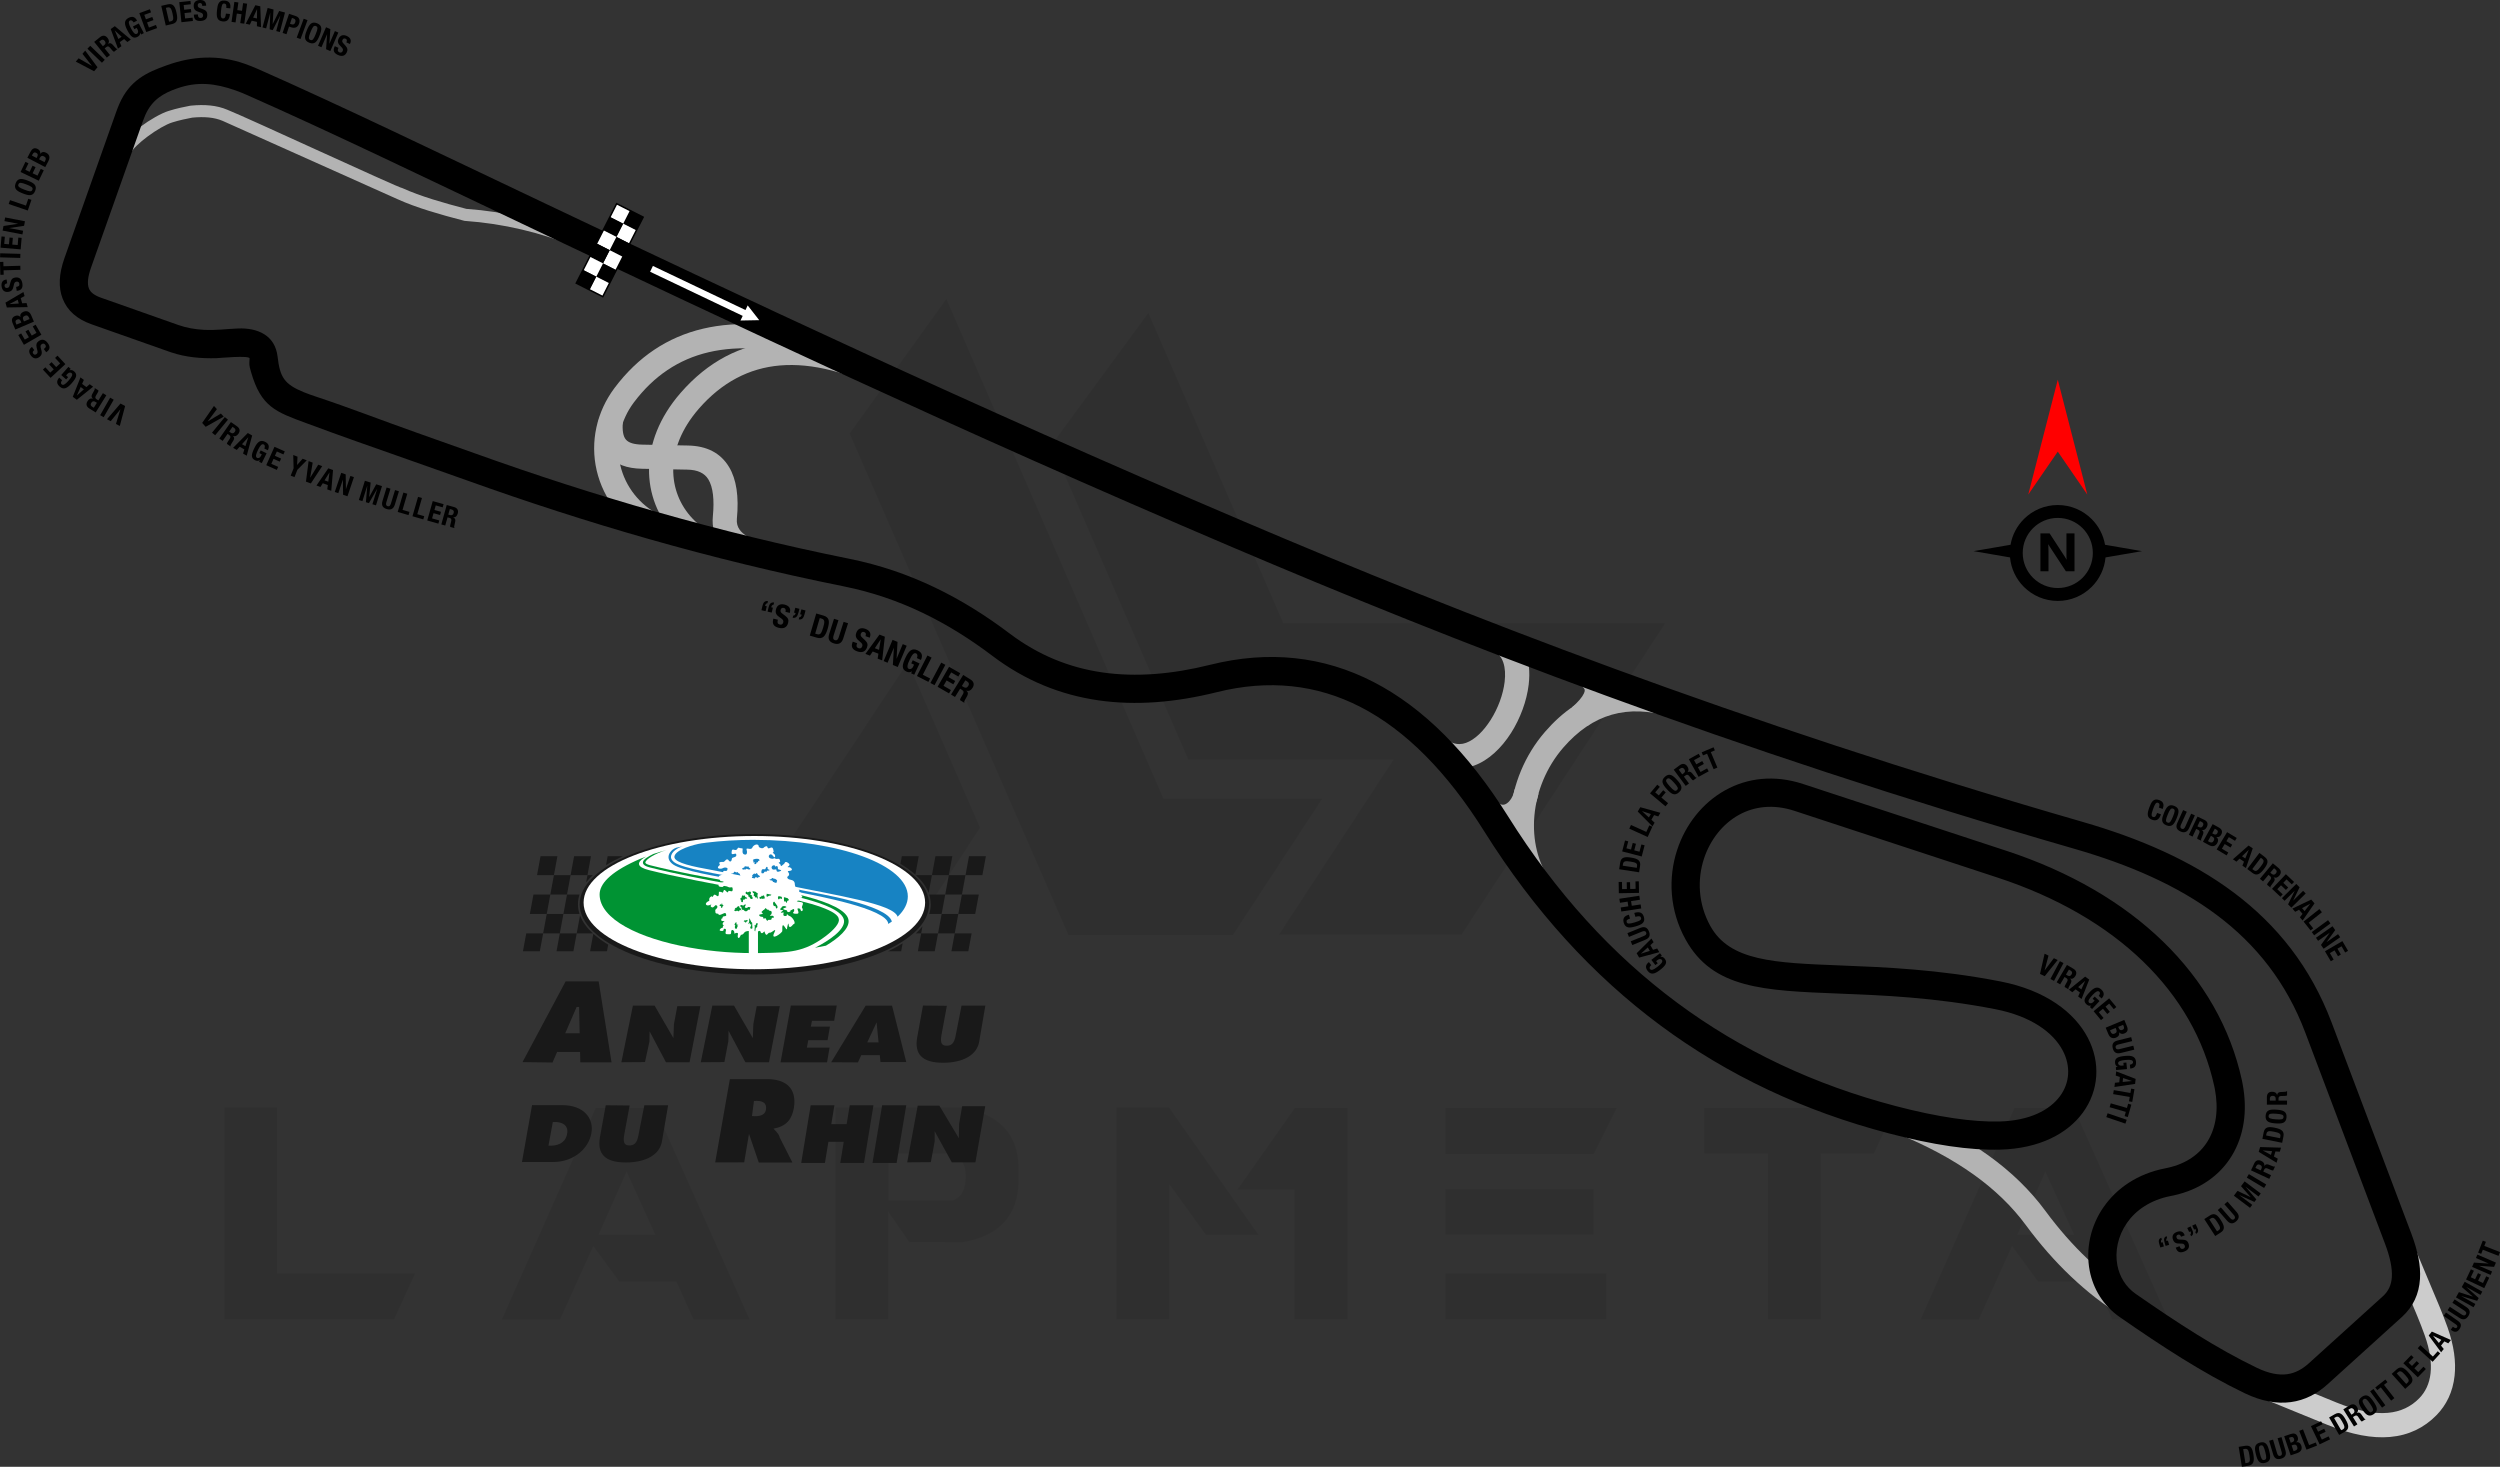 <?xml version="1.0" encoding="UTF-8"?>
<!DOCTYPE svg PUBLIC "-//W3C//DTD SVG 1.1//EN" "http://www.w3.org/Graphics/SVG/1.1/DTD/svg11.dtd">
<!-- Creator: CorelDRAW 2021 (64-Bit) -->
<svg xmlns="http://www.w3.org/2000/svg" xml:space="preserve" width="218.447mm" height="128.165mm" version="1.1" style="shape-rendering:geometricPrecision; text-rendering:geometricPrecision; image-rendering:optimizeQuality; fill-rule:evenodd; clip-rule:evenodd"
viewBox="0 0 12091.48 7094.2"
 xmlns:xlink="http://www.w3.org/1999/xlink"
 xmlns:xodm="http://www.corel.com/coreldraw/odm/2003">
 <rect x="0" y="0" width="12091.48" height="7094.2" fill="#333333" stroke="none"/>
 <defs>
  <style type="text/css">
   <![CDATA[
    .fil8 {fill:black}
    .fil6 {fill:#009333}
    .fil7 {fill:#1783C3}
    .fil4 {fill:#191919}
    .fil5 {fill:white}
    .fil9 {fill:black;fill-rule:nonzero}
    .fil3 {fill:black;fill-rule:nonzero}
    .fil1 {fill:#B3B3B3;fill-rule:nonzero}
    .fil2 {fill:#CCCCCC;fill-rule:nonzero}
    .fil10 {fill:red;fill-rule:nonzero}
    .fil11 {fill:white;fill-rule:nonzero}
    .fil0 {fill:black;fill-opacity:0.071}
   ]]>
  </style>
 </defs>
 <g id="Layer_x0020_1">
  <path class="fil0" d="M1085.26 6380.96l0 -1024.37 254.39 0 0 802.2 668.22 0 -101.76 222.17 -820.86 0zm3023.94 -4284.06l1058.3 2425.26 795.42 0 432.48 -659.74 -768.28 0 -1049.82 -2416.78 -468.09 651.26zm1444.98 -583.42l652.95 1500.95 1846.93 0 -985.37 1506.04 -881.91 0 0 -1.69 552.89 -844.6 -992.15 0 -661.44 -1523 468.1 -637.69zm-814.07 2489.71l-339.2 518.98 -881.91 0 0 -1.7 871.74 -1317.78 349.37 800.5zm-1114.27 2379.48l-271.35 0 -83.11 -184.87 -276.45 0 -125.5 -171.29 -161.11 356.16 -281.54 0 454.52 -1024.38 286.62 0 457.92 1024.38zm-456.22 -410.44l-139.07 -305.27 -135.68 305.27 274.75 0zm1127.84 -166.2l308.67 0c44.1,-13.57 66.14,-54.27 64.45,-122.11 0,-55.97 -27.13,-91.59 -84.79,-105.15l-288.32 0 0 227.26zm101.75 203.52l-103.45 -149.25 0 520.66 -254.4 0 0 -1024.37 612.25 0c179.77,32.23 271.35,128.89 273.05,293.4l0 61.06c-1.69,166.2 -91.58,266.27 -269.66,296.8l-257.79 -0.01 0 1.7zm1687.51 -37.32l-254.4 0 -176.39 -244.21 -0.01 652.95 -256.09 0 0 -1024.37 254.39 0 432.48 615.64zm176.38 -613.94l254.4 0 0 1022.68 -256.09 0 0 -627.51 -276.45 0 278.14 -395.17zm1506.04 800.51l0 222.17 -778.46 0 0 -222.17 778.46 0zm-61.05 -407.03l0 218.78 -717.4 0 0 -218.78 717.4 0.01zm111.93 -393.48l-111.93 223.88 -717.4 0 0 -223.88 829.34 0zm729.27 220.48l-306.97 0 0 -220.48 924.32 0 -103.45 220.48 -256.1 0 0 802.2 -256.1 0 0 -802.2 -1.7 0zm1938.52 803.9l-271.36 0 -83.1 -184.87 -276.45 0 -125.51 -171.29 -161.12 356.16 -281.53 0 454.52 -1024.38 286.62 0 457.92 1024.38zm-456.22 -410.44l-139.07 -305.27 -135.68 305.27 274.75 0z"/>
  <path class="fil1" d="M578.58 714.62c18.11,-32.12 56.82,-68.8 99.29,-100.55 48.23,-36.05 102.99,-66.94 137.87,-77.59 19.65,-6.24 38.18,-11.09 55.36,-15.04 17.69,-4.07 33.94,-7.27 48.6,-10.08l2.63 -0.34c34.2,-3.38 65.47,-3.81 94.38,-0.82 29.75,3.07 57.08,9.76 82.55,20.51 94.36,37.2 830.95,379.26 847.25,379.26 44.07,19.98 93.71,37.83 146.25,54.3 52.93,16.6 107.83,31.6 162.76,45.95 95.23,6.87 188.86,21.15 280.87,42.84 92.63,21.84 183.87,51.28 273.67,88.33l-22.2 54c-86.5,-35.68 -174.76,-64.14 -264.75,-85.35 -89.86,-21.18 -181.24,-35.07 -274.13,-41.64l-2.39 -0.17 -2.87 -0.75c-57.74,-15.06 -114.96,-30.63 -168.36,-47.38 -54.7,-17.15 -106.55,-35.81 -152.88,-56.81l-846.46 -379.03c-19.73,-8.28 -41.36,-13.47 -65.27,-15.94 -24.51,-2.53 -51.38,-2.19 -81,0.66 -14.15,2.72 -29.66,5.77 -45.63,9.45 -16.71,3.84 -34.04,8.35 -51.12,13.78l-0.34 0.11c-28.6,8.73 -76.2,36.08 -119.8,68.67 -36.79,27.5 -69.52,57.85 -83.27,82.25l-51.02 -28.61z"/>
  <g id="_1604160744928">
   <path class="fil1" d="M3329.17 2645.31c-10.78,-7.96 -21.32,-16.44 -31.57,-25.38 -92.4,-80.64 -147.68,-189.51 -157.11,-309.07 -9.27,-117.67 26.07,-245.06 114.48,-364.81 11.37,-15.4 23.79,-30.85 37.25,-46.28 131.7,-150.93 289.13,-233.44 470.65,-248.9 178.17,-15.18 377.92,35.5 597.66,150.65l-54 103.43c-199.37,-104.47 -377.87,-150.68 -534.05,-137.38 -150.34,12.81 -281.59,82.11 -392.38,209.08 -11.09,12.71 -21.53,25.73 -31.31,38.96 -70.46,95.43 -98.76,195.19 -91.6,286.09 7.02,89 48.28,170.13 117.29,230.35 7.57,6.6 15.66,13.09 24.25,19.43l-69.57 93.82z"/>
   <path class="fil1" d="M3140.39 2596.41c-64.32,-31.71 -119.82,-76.97 -163.23,-131.71 -43.5,-54.83 -74.99,-119.27 -91.25,-189.24 -16.15,-69.49 -16.1,-140.42 -1.39,-208.17 14.82,-68.27 44.67,-133.58 87.93,-191.13 113.03,-150.37 255.65,-246.02 428.28,-286.57 168.84,-39.66 365.3,-25.66 589.78,42.37l-33.86 111.67c-204.02,-61.82 -380.35,-75.08 -529.37,-40.07 -145.22,34.12 -265.59,115.1 -361.45,242.64 -32.82,43.66 -55.52,93.48 -66.88,145.81 -11.15,51.39 -11.24,105.03 0.94,157.38 12.23,52.61 35.98,101.16 68.82,142.56 32.9,41.48 74.87,75.74 123.42,99.67l-51.72 104.8z"/>
   <path class="fil1" d="M3012.58 2039.06c-3.74,43.48 1.37,72.26 15.34,87.89 13.72,15.37 40.24,22.83 79.2,23.58l220.13 4.27c92.35,1.78 157.96,36.51 198.53,103.4 36.27,59.82 48.48,143.67 38.21,251.1 -1.98,20.69 2.89,38.55 13.9,53.49 13.57,18.43 36.98,34.47 69.11,47.95l-45.31 108.01c-51.46,-21.59 -91.37,-50.56 -118.08,-86.85 -28.16,-38.25 -40.72,-82.85 -35.87,-133.59 7.85,-82.16 0.95,-142.29 -21.74,-179.71 -18.4,-30.34 -51.62,-46.16 -100.57,-47.11l-220.13 -4.27c-72.74,-1.41 -127.42,-21.14 -164.33,-62.48 -36.68,-41.06 -51.69,-98.54 -45.08,-175.31l116.7 9.61z"/>
   <path class="fil1" d="M6960.51 3542.95c44.56,53.22 89.6,64.47 129.46,50.17 43.6,-15.65 85.67,-57.6 119.42,-110.66 35.67,-56.09 60.57,-122.87 67.9,-184.46 8.26,-69.44 -6.43,-130.25 -56.55,-149.36l41.65 -109.39c110.33,42.05 145.54,151.59 131.16,272.47 -9.37,78.74 -40.64,163.23 -85.29,233.44 -46.59,73.24 -109.07,132.72 -178.93,157.8 -85.41,30.65 -176.56,12.92 -258.52,-84.95l89.7 -75.06z"/>
   <path class="fil1" d="M7405.54 4329.57c-80.34,-110.98 -113.14,-252.5 -100.47,-394.85 12.46,-140.06 69,-281.45 167.53,-395.17 86.12,-99.39 183.06,-164.76 291.38,-195.59 108.19,-30.8 226.16,-26.72 354.44,12.75l-34.33 111.67c-105.91,-32.59 -201.79,-36.4 -288.07,-11.83 -86.14,24.52 -164.37,77.81 -235.09,159.44 -82.14,94.81 -129.26,212.44 -139.61,328.81 -10.24,115.1 15.51,228.48 78.96,316.13l-94.74 68.65z"/>
   <path class="fil1" d="M7602.63 3421.45c30.28,-26.35 49.74,-49.06 58.35,-68.09 3.02,-6.68 4.28,-12.06 3.78,-16.12 -0.35,-2.89 -2.24,-6.3 -5.63,-10.2 -8.75,-10.06 -23.93,-19.98 -45.48,-29.74l48.06 -106.64c37.37,16.91 65.97,36.75 85.76,59.49 19.06,21.89 30.25,46.2 33.55,72.89 3.16,25.53 -1.31,51.66 -13.39,78.37 -15.76,34.84 -45.14,70.97 -88.11,108.36l-76.88 -88.33z"/>
   <path class="fil1" d="M7441.26 3837.42c-8.15,45.84 -27.62,85.77 -53.79,115.2 -22.63,25.43 -50.64,43.47 -81.54,51.68 -32.48,8.62 -67.04,6.13 -100.92,-10.16 -29.87,-14.36 -58.45,-39.43 -83.05,-77.11l97.94 -63.62c12.18,18.65 24.22,30.06 35.46,35.46 7.25,3.48 14.37,4.1 20.83,2.39 8.03,-2.13 16.27,-7.89 23.87,-16.44 12.29,-13.82 21.64,-33.71 25.87,-57.53l115.33 20.14z"/>
   <path class="fil2" d="M10907.49 6622.71l393.57 160.88c98.01,40.06 180.04,55.73 247.91,49.79 62.02,-5.43 112.22,-29.82 152.11,-70.72 29.01,-29.74 49,-69.69 54.56,-120.86 5.43,-50.03 -2.51,-110.81 -28.26,-183.44 -21.02,-59.29 -50.2,-128.01 -83.86,-207.28 -35.8,-84.31 -76.51,-180.2 -117,-286.34l109.39 -41.65c41.27,108.2 80.59,200.81 115.16,282.22 34.67,81.65 64.73,152.45 86.61,214.15 31.91,89.99 41.44,168.04 34.21,234.69 -8.62,79.39 -40.54,142.3 -87.05,189.97 -59.91,61.42 -134.45,97.97 -225.8,105.96 -85.49,7.48 -185.51,-10.9 -301.92,-58.49l-393.57 -160.88 43.94 -108.01z"/>
   <path class="fil1" d="M9215.08 5371.83c154.02,62.68 286.11,133.66 398.13,213.69 113.32,80.97 205.86,171.07 279.48,271.02 64.16,87.12 132.78,164.91 204.18,232.69 72.95,69.27 148.57,127.97 225.02,175.37l-61.33 99.31c-83.65,-51.86 -165.73,-115.47 -244.24,-190.02 -76.34,-72.48 -149.58,-155.47 -217.91,-248.25 -66.27,-89.97 -150.02,-171.4 -252.94,-244.94 -104.24,-74.48 -228.44,-141.05 -374.33,-200.42l43.94 -108.47z"/>
   <path class="fil3" d="M11149.5 4993.65c-91.72,-242.9 -238.98,-426.47 -427.32,-567.76 -191.21,-143.45 -425.74,-244.5 -688.28,-320.3 -842.22,-243.15 -1596.47,-495.38 -2271.56,-742.84 -675.31,-247.54 -1273.45,-491.03 -1801.84,-716.16 -1347.98,-574.31 -2457.76,-1100.74 -3375.57,-1536.11 -538.75,-255.56 -973.6,-466.59 -1391.45,-651.46 -18.64,-8.25 -36.62,-15.43 -53.88,-21.53 -99.2,-35.1 -185.91,-44.62 -284.31,-9.45 -63.94,22.53 -119.21,52.91 -152.54,128.26 -4.48,10.12 -8.57,20.41 -12.25,30.83l-250.12 706.87c-15.88,44.9 -19.22,78.45 -10.33,101.26 7.28,18.69 26.65,33.36 57.76,44.34l375.79 132.63c37.87,13.36 78.22,20.42 121.06,22.94 63.68,3.16 105.9,-4.05 166.48,-6.5 94.63,-3.83 179.43,32.76 191.38,136.08 11.45,99.04 31.71,133.39 127.65,172.49 20.05,8.17 40.32,15.06 60.83,21.94 161.86,53.58 324.5,117.27 487.91,174.81 82.14,28.93 164.21,57.84 284.91,101.13 280.52,100.63 571.46,195.17 874.15,281.23 302.07,85.89 611.97,162.19 930.14,226.26 147.53,29.71 284.26,76.93 412.86,138.48 128.59,61.55 248.38,136.86 362.22,222.93 138.16,104.43 288.17,164.98 448.52,188.16 162.8,23.54 337.19,9.01 521.46,-36.93 283.46,-70.67 547.03,-41.84 789.52,82.95 240.34,123.67 457.91,341.78 651.52,650.74 231.48,369.39 504.09,668.32 817.07,900.55 312.55,231.91 665.69,397.44 1058.66,500.34 100.18,26.23 193.45,45.84 279.15,58.45 82.8,12.17 156.99,17.57 221.88,15.85 143.84,-3.84 242.27,-54.13 292.88,-123.3 23.25,-31.77 36.27,-67.71 38.68,-104.64 2.46,-37.82 -5.91,-77.04 -25.51,-114.45 -46.31,-88.36 -153.68,-167.16 -327.77,-201.03 -293.29,-57.06 -544.81,-66.93 -753.55,-75.11 -367.15,-14.4 -611.82,-24.01 -743.19,-261.52 -78.23,-141.46 -85.12,-298.45 -40.64,-433.81 20.05,-61.02 50.5,-117.68 89.53,-166.6 39.55,-49.57 87.99,-91.43 143.47,-122.1 105.47,-58.32 235.11,-76.04 376.02,-29.74l983.54 323.21c308.65,101.42 563.86,251.42 756.17,437.73 196.62,190.48 327.35,418.58 382.35,671.48 0.77,3.55 1.85,8.88 3.16,15.7 25.9,134.42 6.11,255.01 -51.72,349.86 -58.8,96.43 -155.42,164.5 -282.07,192.04l-12.8 2.56c-98.7,19.02 -169.81,68.83 -212.86,130.84l0 0.27c-21.69,31.24 -36.41,65.63 -44.02,100.67 -7.57,34.84 -8.19,70.16 -1.76,103.55 10.52,54.59 40.07,104.45 89.06,138.46 101.31,70.34 199.27,136.42 295.7,196.25 95.9,59.5 191.56,113.62 289.51,160.86 57.32,27.64 105.53,36.57 146.49,31.12 38.93,-5.18 73.54,-24.02 104.86,-52.38l358.86 -324.96c26.98,-24.43 40.55,-55.05 42.94,-91.72 2.9,-44.51 -9.04,-98.55 -32.83,-161.58l-385.98 -1022.15zm-345.63 -676.69c208.63,156.51 371.72,359.77 473.24,628.63l385.98 1022.15c30.51,80.81 45.6,153.4 41.38,218.18 -4.73,72.61 -32.45,133.98 -87.79,184.09l-358.86 324.96c-51.18,46.34 -109.84,77.41 -178.54,86.54 -66.68,8.87 -140.57,-3.46 -223.39,-43.4 -101.48,-48.94 -201.28,-105.44 -301.79,-167.8 -99.97,-62.03 -199.46,-129.1 -301.57,-199.99 -80.35,-55.78 -128.65,-136.73 -145.66,-224.96 -9.94,-51.57 -9.12,-105.47 2.29,-158 11.37,-52.31 33.22,-103.48 65.39,-149.8l0.13 0.09c62.2,-89.49 162.44,-160.89 299.22,-187.26l9.6 -2.03c88.66,-19.28 155.25,-65.18 194.51,-129.57 40.23,-65.99 53.37,-153.16 34.09,-253.21l-2.63 -12.5c-49.22,-226.32 -166.81,-431.03 -343.9,-602.6 -177.41,-171.87 -414.73,-310.86 -703.31,-405.69l-983.54 -323.21c-101.78,-33.44 -194.06,-21.39 -268.18,19.59 -39.3,21.73 -73.87,51.7 -102.35,87.4 -29.01,36.37 -51.65,78.51 -66.57,123.88 -33.43,101.74 -28.27,219.7 30.5,325.96 94.05,170.05 307.95,178.44 628.92,191.03 214.02,8.39 471.92,18.51 773.84,77.25 219.34,42.68 358.78,149.87 422.81,272.04 31.58,60.27 45.04,124.03 41,185.99 -4.1,62.84 -25.93,123.54 -64.85,176.72 -73.71,100.73 -208.87,173.74 -399.67,178.83 -73.8,1.97 -155.63,-3.8 -244.84,-16.92 -89.06,-13.1 -187.16,-33.78 -293.57,-61.65 -410.1,-107.39 -778.92,-280.34 -1105.65,-522.77 -326.3,-242.12 -610.31,-553.45 -851.25,-937.93 -180.16,-287.5 -380.09,-489.15 -598.66,-601.62 -212.23,-109.22 -444.06,-134.16 -694.48,-71.73 -200.92,50.09 -392.53,65.73 -573.24,39.6 -183.17,-26.48 -354.26,-95.45 -511.52,-214.32 -107.78,-81.48 -219.94,-152.19 -338.73,-209.04 -118.77,-56.84 -244.9,-100.43 -380.83,-127.8 -325.65,-65.58 -638.85,-142.54 -940.81,-228.4 -301.35,-85.68 -595.47,-181.41 -882.7,-284.44 -67.1,-24.07 -175.37,-62.2 -284.38,-100.59 -167.98,-59.15 -321.15,-112.33 -489,-174.89 -151.24,-55.86 -221.81,-79.13 -270.66,-249.64 -10.03,-34.99 -8.19,-33.74 -6.64,-64.48 0.82,-16.19 -148.74,-1.69 -159.51,-1.38 -74.11,2.13 -148.85,-4.08 -219.36,-27.95l-10.13 -3.43 -375.79 -132.63c-70.06,-24.72 -116.74,-65.61 -139.45,-123.9 -21.1,-54.17 -18.39,-119.12 8.73,-195.76l250.12 -706.87c5.04,-14.25 10.38,-27.74 16,-40.43 49.22,-111.25 128.38,-150.23 228.83,-185.62 121.5,-43.98 248.82,-52.71 378.35,-6.87 21.07,7.45 42.26,15.88 63.49,25.27 415.11,183.66 852.74,396.01 1394.65,653.07 916.97,434.97 2025.74,960.92 3370.77,1533.97 525.37,223.83 1120.95,466.25 1795.43,713.49 674.72,247.32 1426.44,498.81 2262.48,740.17 277.23,80.03 526.32,187.83 732.07,342.19z"/>
  </g>
  <g id="_1604160722896">
   <path class="fil4" d="M2527.14 5136.97l208.42 -390.19 160.03 0 62.24 391.2 -151.14 0 -1.11 -50.3 -110.99 0 -22.25 51.28 -145.2 -1.99zm147.13 483.05l-149.74 0.26 48.8 -275.25 143.8 0c108.98,0 149.11,64.2 145.05,121.01 -6.01,84.19 -85.62,155.22 -187.91,153.98zm67.14 -128.69c-10.19,37.53 -45.47,52.15 -88.67,49.7l20.97 -114.3c57.34,-2.65 78.65,24.32 67.71,64.61zm857.91 130.47l-140.23 0.41 70.98 -403.04 178.57 0c90.77,0 146.35,42.3 131.11,139.51 -9.99,55.78 -36.5,88.75 -98.91,100.22 21.69,20.28 29.27,34.5 30.55,43.31l61.09 120.46 -162.62 0 -47.32 -138.52 -23.23 137.67zm104.93 -253.14c-4.51,23.56 -27.78,33.08 -67.16,29.09l9.42 -72.72c43.89,-3.95 64.03,10.76 57.75,43.63zm376.57 153.77l-74.17 0 -16.8 102.3 -114.76 0 45.84 -279.05 114.76 0 -15.01 91.33 74.17 0 15.01 -91.33 114.76 0 -45.84 279.05 -114.76 0 16.8 -102.3zm255.77 102.3l-116.7 0 46.62 -279.05 116.7 0 -46.62 279.05zm51.16 -3.01l50.81 -274.08 104.82 0 93.97 157.23 1.33 -67.88 14.73 -86.78 111.7 0 -47.43 271.51 -114.27 0 -82.93 -150.63 0.06 49.83 -18.53 99.94 -114.26 0.86zm-1342.44 -274.88l-115.6 -1.2 -27.86 153.42c-14.76,81.28 23.63,123.31 124.8,123.31 98.53,0 164.06,-38.35 174.88,-101.63l29.9 -174.89 -115.09 0 -29.15 147.97c-6.84,34.74 -20.16,47.44 -46.43,46.02 -20.57,-1.11 -28.63,-14.11 -21.31,-53.53l25.88 -139.48zm1534.34 -482.24l-115.6 -1.2 -27.86 153.42c-14.76,81.28 23.63,123.31 124.8,123.31 98.53,0 164.06,-38.35 174.88,-101.64l29.9 -174.88 -115.09 0 -29.15 147.97c-6.84,34.74 -20.16,47.44 -46.44,46.02 -20.57,-1.11 -28.62,-14.11 -21.31,-53.53l25.88 -139.48zm-324.45 238.73l-89.48 0 -16.36 35.03 -129.28 -0.75 166.64 -273.51 127.79 0 68.75 272.76 -124.8 0 -3.26 -33.53zm-60.64 -61.73l54.63 0 -9.42 -96.79 -45.22 96.79zm-419.33 96.47l49.72 -274.6 222.05 0 -12.58 73.62 -107.33 0 -5.3 28 92.32 0 -11.35 65.84 -93.43 0 -6.8 35.86 109.75 0 -12.17 71.27 -224.87 0zm-385.91 -0.4l55.85 -274.09 104.83 0 91.07 157.23 2.58 -67.88 16.33 -86.78 111.7 0 -52.41 271.51 -114.27 0 -81.31 -152.33 -0.86 49.83 -19.22 101.64 -114.27 0.86zm-384.08 0l55.85 -274.09 104.82 0 91.08 157.23 2.58 -67.88 16.33 -86.78 111.69 0 -52.41 271.51 -114.27 0 -79.05 -149.5 -0.86 49.83 -21.48 98.81 -114.27 0.86zm-201.67 -140.12l-2.82 -127.3 -11.85 0 -55.22 127.3 69.89 0z"/>
   <g>
    <ellipse class="fil4" cx="3648.53" cy="4373.44" rx="844.97" ry="339.65"/>
    <ellipse class="fil5" cx="3648.53" cy="4365.61" rx="825.91" ry="322.2"/>
    <path class="fil6" d="M3685.86 4609.41c-117.04,2.46 -236.82,-5.99 -350.99,-26.55 -244.99,-44.12 -434.05,-137.45 -434.78,-256.12 -0.32,-50.92 49.92,-106.09 174.18,-163.14 16.37,-7.52 32.73,-14.14 49.6,-20.51l0.58 -0.22c-49.76,28.81 -44.82,50.69 14.82,65.65 107.24,27.19 302.42,66.3 585.55,117.34 215.25,41.23 331.08,82.11 332.27,120.62 3.94,19.01 -23.74,50.88 -63.03,80.7 -106.32,80.68 -181.1,79.55 -308.19,82.22z"/>
    <path class="fil6" d="M3223.78 4111.23c-58.01,17.69 -98.79,44.31 -102.62,59.46 -1.02,4.05 5.18,9.55 23.49,14.18 129.14,32.59 264.64,56.49 396.73,80.96l66.11 12.29c7.17,1.34 18.13,3.22 31.76,5.55 82.07,14.03 459.79,69.57 465.17,170.09 2.13,38.76 -48.6,83.56 -109.79,120.13 -17.07,3.5 -34.67,6.86 -52.81,10.1 71.37,-36.27 142.95,-86.85 140.58,-130.14 -4.89,-91.04 -369.18,-145.44 -445.14,-158.42 -13.45,-2.3 -24.26,-4.15 -31.95,-5.59l-66.07 -12.29c-132.41,-24.54 -267.41,-49.56 -396.61,-82.17 -26.64,-6.73 -35.33,-16.21 -32.5,-27.41 3.15,-12.46 24.38,-25.11 49.95,-37.68l0.97 -0.32 0.97 -0.32c20.43,-6.74 40.99,-12.87 61.78,-18.4z"/>
    <path class="fil7" d="M3648.52 4062.12c409.94,0 742.27,122.4 742.27,273.4 0,34.63 -17.52,67.75 -49.41,98.23 -19.45,-62.01 -293.37,-102.03 -543.69,-154.6 -169.53,-35.6 -324.13,-66.22 -381.75,-76.47 -106.1,-18.89 -159,-37.77 -153.86,-61.37 7.2,-33.02 94.33,-56.76 132.06,-62.66l0.05 -0.01 0.28 -0.03 0.27 -0.03 0.01 -0.01 0.28 -0.03 0.28 -0.03 0.28 -0.03 1.4 -0.17 0.28 -0.04 1.97 -0.24 0.28 -0.03 0.28 -0.03 0.28 -0.03 0.28 -0.03 0.18 -0.02 0.11 -0.01 0.28 -0.04 0.28 -0.03 1.13 -0.13 0.28 -0.03 1.41 -0.17 0.28 -0.03 0.85 -0.09 0.28 -0.03 0.28 -0.04 0.28 -0.03 0.29 -0.03 0.09 -0.01 0.19 -0.02 0.29 -0.03 0.28 -0.03 0.29 -0.03 0.28 -0.03 0.29 -0.03 0.28 -0.03 0.29 -0.03 2.26 -0.26 0.28 -0.03 0.29 -0.03 0.28 -0.03 0.28 -0.03 0.28 -0.03 0.06 -0.24 0.01 -0.02c74.21,-9.17 153.64,-14.14 236.23,-14.14zm647.68 406.63c-3.42,-74.47 -359.58,-138.08 -411.88,-149.51 -78.32,-17.11 -156.34,-33.08 -234.39,-48.36 -15.76,-3.08 -39.56,-7.11 -68.06,-11.93 -108.36,-18.34 -283.75,-48.02 -325.55,-77.36 -5.61,-3.94 -10.16,-8.08 -13.69,-12.36 -6.23,-7.56 -9.23,-15.51 -9.29,-23.62 -0.06,-8.02 2.76,-16 8.16,-23.7 7.17,-10.25 15.27,-16.54 29.2,-21.94 13.4,-3.06 18.48,-4.18 31.97,-6.82 -22.01,5.55 -57.63,26.25 -57.44,52.36 0.04,5.37 2.18,10.82 6.59,16.17 2.81,3.4 6.59,6.81 11.36,10.16 39.6,27.79 213.33,57.2 320.65,75.36 28.99,4.9 53.21,9 68.39,11.97 78.13,15.29 156.22,31.29 234.62,48.41 61.12,13.35 406.14,67.35 426.7,149.58 -5.52,3.92 -11.31,7.78 -17.35,11.58z"/>
    <path class="fil5" d="M3666.02 4614.87l0 -107.16c-1.45,-4.21 10.14,-7.68 11.32,-3.46 5.82,20.82 18.43,0.08 19.67,0.08 11.03,35.54 15.29,4.1 26.25,6.77 8.6,2.09 36.23,-29.07 22.19,-1.08 -22.56,44.95 38.61,2.09 38.2,-7.49 -2.96,-69.43 23.36,18.23 23.36,-16.29 0,-3.7 6.32,-27.1 6.99,-16.66 2,31.02 22.07,0.84 22.86,0.72 17.95,-2.7 -5.56,-36.99 -18.09,-39.99 -10.21,-2.44 -12.96,-17.93 -14.44,-0.52 -25.79,5.36 -11.12,-17.36 -14.55,-16.73 -32.5,5.93 6.03,-10.51 -3.24,-10.95 -25.12,-1.18 -7.23,-11.08 -7.21,-11.17 3.23,-16.44 34.93,-5.09 20.11,-1.09 -29.29,7.9 6.75,12.94 6.77,13.35 0.76,14.9 16.43,5.2 16.43,5.11 0.46,-8.83 0.56,-2.6 11.88,-10.38 7.71,-5.29 7.27,6.2 5.91,10.16 -0.11,0.01 -16.56,12.49 13.5,11.47 23.09,-0.79 -14.76,-34.82 16.06,-24.14 5.24,22.64 18.66,6.98 9.37,-4.48 -5.18,-6.38 14.35,-24.95 -3.73,-27.45 -47.01,-6.53 -0.93,-6.59 -15.49,-11.32 -34.89,-11.31 18.28,-4.49 19.78,-13.47 0,-1.05 0.11,-3.55 0,-4.46 -8.89,-0.53 4.94,-12.1 -11.82,-19.36 -7.81,-3.38 3.42,-13.35 -4.47,-14.16 -22.44,-2.3 -13.98,-4.93 -19.3,-22.2 0,-15.65 -7.69,-21.37 -22.94,-24.03 -13.09,-2.29 -16.09,-12.09 -12.48,-14.39 19.54,-12.41 -5.01,-26.55 3.12,-27.04 34.01,-2.03 10.26,-18.29 7.57,-18.31 -28.23,-0.21 12.86,-5.36 -6.71,-20.33 -16.87,-12.9 -18.04,1.3 -19.56,2.67 -23.75,21.4 -13.28,8.37 -20.44,2.19 -11.14,-9.63 -6.04,-6.07 0.22,-10.32 0.03,-23.79 -14.33,-11.91 -20.49,-15.04 -12.64,-6.41 -8.32,-0.3 -14.5,-0.32 -35.59,-0.12 -15.48,-34.82 -1.02,-15.52 15.01,20.03 12.6,-2.48 10.29,-4.58 -19.56,-17.84 -4.21,-5 -5.72,-16.46 -5.1,-38.93 -24.37,0.33 -29.91,-20.16 -2.44,-9 -15.42,0.38 -15.49,0.49 -8.55,11.84 -25.85,0.06 -25.94,-1.25 -1.39,-21.41 -26.89,-9.3 -31.38,2.78 -6.5,17.48 -34.92,-6.32 -27.24,14.16 3.22,8.59 1.14,20.69 -7.05,20.27 -22.99,-1.16 -7.85,-30.08 -14.7,-30.08 -15.71,0 -18.19,-8.18 -23.12,1.2 -10.14,19.3 -27.89,-12.49 -28.55,20.55 -0.29,14.49 19.97,-2.15 22.41,6.43 5.34,18.77 -20.56,11.6 -21.16,22.35 -0.85,15.33 -10.36,14.98 -13.67,9.53 -11.2,-18.42 -20.25,5.5 -26.22,5.34 -36.69,-0.99 -13.13,11.45 -18.79,15.69 -15.71,11.79 -8.65,19.4 9.37,16.88 4.1,0.16 13.1,-10.15 28.06,-2.45 2.41,21.14 -15.12,11.02 -18.08,13.68 -9.85,8.83 9.05,15.6 -4.86,18.19 -26.97,5.03 -19.94,11.7 -10.95,30.68 35.98,4.3 -0.99,8.13 -4.04,11.56 -17.33,19.52 14.85,16.65 15.15,16.72 2.9,-3.02 16.14,-13.89 20.39,-6.7 11.14,18.83 25.47,1.82 26.75,9.16 5.36,30.67 -10.74,14.08 -19.62,17.16 -2.83,21.31 -17.82,-16.2 -23.22,-0.94 -6.07,17.16 -0.15,4.75 -22.67,4.75 0,47.68 -17.14,-1.15 -27.09,19.62 -6.65,13.87 -2,-1.2 -10.5,3.38 -13.37,7.21 -8.5,19.12 -8.9,20.65 -28.98,12.45 -15.01,27.62 1.14,21.09 20.36,-8.24 -2.26,1.64 8.18,9.04 12.17,8.62 17.69,-12.03 24.08,-8.61 15.57,8.3 -4.69,22.28 -4.69,22.4 0.31,21.66 3.3,16.17 14.39,19.08 3.39,14.26 23.51,-3.98 34.77,-3.98 13.67,22.21 -10.73,11.73 -12.97,19.78 -3.98,14.34 -3.08,2.88 -5.56,7.62 -8.97,17.13 15,8.71 13.84,14.34 -7.3,1.52 -11.34,12.13 -7.2,14.98 9.28,6.39 -1.2,0.61 -1.2,15.21 -9.69,-0.83 -18.65,12.35 -12.54,13.9 23.55,5.97 14.03,-9.03 19.08,-9.38 21.95,-1.53 -5.07,26.21 15.09,26.21 10.99,0 18.9,2.68 18.9,-6.54 0,-25.37 14.18,-8.61 14.22,-8.44 4.85,21.48 0.73,11.3 8.3,9.43 19.02,-4.67 6.34,10.64 10.23,20.21 5.42,13.36 14.4,-11.18 14.5,-11.34 21.04,-2.39 7.88,-17.18 38.41,-19.02l0 112.2 44.36 0zm-68.99 -159.08c5.1,-9.4 8.07,-0.56 14.19,-5.92 3.15,-2.76 9.25,5.75 -0.54,7.19 -0.19,0.03 -4.17,11.21 -6.24,2.55 -0.82,-3.47 -6.85,-0.49 -5.77,-2.84l-1.63 -0.98zm55.7 -276.26c-10.36,1.99 2.77,-11.86 -5.2,-8.72 -8.85,3.5 -1.63,-7.17 -3.08,-7.74 -15.48,-6.01 30.99,-17.51 28.57,-1.03 -0.7,4.82 -7.44,-2.66 -6.53,7.2 0.42,4.49 -4.83,-3.49 -8.28,5.16 -1.73,4.32 1.69,3.75 -5.49,5.13zm0.63 298.24c2.69,-1.93 -6.63,-10.39 -2.58,4.96 0.44,1.66 -3.69,20.1 0.57,20.98 1.36,6.6 4.18,-15.99 4.21,-16.07 0.58,-2.23 8.42,1.19 6.89,-11.55 -0.7,-5.85 9.42,-8.05 -2.27,-11.45 -3.16,-0.92 -5.96,12.52 -6.81,13.14zm-22.79 13.18c-6.29,-8.04 5.98,-11.97 2.23,-22.74 -2.11,-0.74 -6.83,12.55 -6.13,-5.26 0.05,-1.22 -13.68,19.46 -3.2,-6.13 0.68,-1.64 -1.46,-19 3.44,-13.43 3.86,4.38 -2.26,8.62 4.26,9.12 4.58,0.35 -2.52,8.64 5.21,8.16 3.23,-0.2 1.23,17.47 2.58,23.72 2.29,10.65 -8.16,6.84 -8.39,6.56zm-72.12 0.98c-4.52,-0.09 -5.54,-10.63 -2.9,-13.79 4.78,-5.72 -10.43,0.48 2.3,-15.87 6.74,-8.66 2.51,9.4 5.56,9.5 4.35,0.13 12.03,0.49 3.23,4.44 -3.19,1.43 5.18,7.57 -1.22,8.52 -3.32,0.49 3.87,7.41 -6.97,7.2zm6.61 -105.09c2.89,-3.94 11.64,-7.82 11.23,2.44 -0.08,1.88 8.74,3.63 6.38,7.73 10.12,13.48 -3.84,0.17 -5.49,5.62 -3.38,11.23 -12.24,-0.78 -13.67,1.93 -3.53,6.71 -17.47,-1.64 -10.57,-4.85 11.76,-5.47 -9.49,-7.8 8.72,-9.09 1.61,-0.12 2.18,-2.13 3.39,-3.78zm65.28 1.79c-5.46,6.39 0.18,13.92 -9.25,11.13 -3.61,-1.07 -5.7,7.66 -12.65,7.79 -11.51,0.21 -6.94,-8.33 -17.44,-7.19 -1.28,0.14 -5.75,-3.89 -4.05,-10.01 0.9,-3.22 -8.64,-2.1 -5.47,-11.59 2.08,-6.24 12.47,4.84 16.19,-0.54 2.84,-4.1 14.16,-6.91 7.41,2.3 -4.9,6.7 -2.17,12.19 8.55,10.56 4.72,-0.71 -1.32,-6.35 9.23,-4.07 4.03,0.87 7.88,1.17 7.49,1.63zm59.13 15.87c4.51,-6.29 4.72,-0.69 11.35,-10.39 4.75,-6.96 4.26,5.82 13.01,5.71 11.34,-0.15 -4.22,3.46 14.29,6.27 6.11,0.93 5.66,14.94 0.13,17.85 -5.09,2.68 -3.55,9.18 4.58,4.84 1.21,-0.65 9.04,1.25 9.61,5.11 1.65,11.08 -9.66,-0.3 -10.07,8.09 -0.68,13.78 -18.38,1.04 -18.34,10.94 -11.36,1.94 -7.92,-19.7 -17.29,-10.15 -5.97,6.09 -1.87,-8.51 -10.54,-8.51 -13.83,0 -17.1,-9.64 -11.99,-11.13 8.3,-2.43 22.78,-0.8 9.96,-10.02 -3.9,-2.81 2.61,-4.86 5.3,-8.61zm63.79 -12.28c-1.81,-3.67 0.27,-11.66 -7.62,-9.74 -5.99,1.46 -10.59,-20.3 -1.57,-21.22 3.96,-0.4 3.71,8.49 7.35,8.49 2.65,0 1.47,5.19 6,8.71 3.91,3.03 5.73,16.54 -3.72,15.08 -0.51,-0.08 -0.13,-0.7 -0.43,-1.33zm50.13 -24.42c-6.54,-23.13 -11.88,12.24 -11.88,-27.2 0,-9.25 6.35,-10.95 9.85,0.37 1.55,5.01 3.54,-6.03 5.54,1.14 0.28,1 16.98,12.42 2.49,14.27 -2.3,0.29 -5.26,14.03 -5.99,11.42zm-35.65 -17.25c-3.95,-1.22 -7.46,-8.82 -3.66,-11.81 2.18,-1.72 -1.9,-19.79 5.37,-15.02 7.68,5.04 -1.78,6.54 7.94,6.94 3.51,0.14 5.96,17.13 4.02,17.52 -4.01,0.82 -5.85,-10.75 -7.13,-0.54 -0.34,2.71 -7.38,-5.93 -5.86,1.57 0.14,0.7 0.1,1.57 -0.68,1.33zm-58.82 -13.41c-1.79,-2.43 -2.92,-9.3 -0.12,-12.76 1.74,-2.15 -8,-22.83 3.58,-12.79 4.34,3.76 4.25,-3.54 8,2.31 0.85,1.32 18.86,5.62 13.68,9.88 -4.36,3.58 -3.63,-3.29 -4.3,5.12 -0.37,4.61 -9.73,0.24 -15.69,7.03 -0.14,0.15 -5.16,1.2 -5.16,1.2zm-34.73 8.37c-3.63,-14.77 6.61,-1.85 8.82,-11.94 0.01,-0.03 3.42,-4.01 5.63,0.02 2.74,4.99 3.38,-14.55 9.37,5.19 3.56,11.69 -6.79,6.21 -8.57,8.08 -2.97,3.11 -4.84,-4.15 -9.04,0.07 -1.2,1.2 -4.61,0.3 -5.76,-0.85l-0.45 -0.57zm-36.05 -34.7c0.93,-1.01 2.78,0.64 6.44,-2.18 3.98,-3.07 1.46,5.97 6.42,-1.88 2.8,-4.42 2.16,8.62 8.29,10.64 10.21,3.38 3.83,9.92 3.83,11.67 0,3.24 3,15.7 2.18,16.77 -2.56,3.3 -7.01,-7.59 -7.88,-7.58 -1.88,0.02 -5.16,8.44 -6.69,-3.55 -0.64,-5.01 -2.56,3.69 -4.63,-1.68 -3.01,-7.8 5.74,-11.88 -4.12,-14.3 -3.71,-0.91 2.71,-3.58 -2.73,-6.87 -0.38,-0.23 -1.12,-1.03 -1.11,-1.04zm-32.37 7.61c6.02,-16.37 2.56,3.76 15.81,-4.83 6.45,-4.18 14.58,0.76 8.42,11.06 -4.81,8.07 12.77,2.62 6.17,8.92 -4.33,4.13 5.76,-0.81 3.53,13.1 -0.42,2.6 -12.74,3.17 -14.28,-8.54 -6.87,-1.41 -5.04,1.56 -6.74,-10.17 -0.41,-2.86 -6.16,2.28 -6.33,-3.06 -0.04,-1.15 -5.55,1.56 -5.97,-5.13l-0.61 -1.36zm-16.26 45.48c-3.91,-1.15 -7.33,-5.13 -2.84,-8.36 0,-0.71 -7.21,0.78 -4.49,-6.64 1.01,-2.76 -8.33,-1.82 3.71,-6.02 0.15,-1.56 3.71,-16.62 7.55,-11.82 3.43,4.31 10.35,-4.83 10.1,4.31 -0.15,5.63 13.23,4.67 9.66,10.13 -2.45,3.76 -8.89,-3.78 -11.22,5.27 -12.91,3.38 -6.25,-5.75 -8.51,9.42 0,0.02 -2.31,4.2 -3.96,3.71zm-100.3 26.01c-5.37,1.53 0.46,-7.35 -1.87,-7.3 -13.94,0.29 -3.43,-11.51 -0.54,-8.48 5.98,6.27 3.78,-20.3 6.64,0.53 0.33,2.37 11.15,3.49 2.4,7.3 -2.2,0.96 0.21,7.77 -4.21,7.39 0.45,2.85 -6.48,1.72 -2.43,0.56zm254.37 -122.99c-11.24,0 0.21,-7.96 -15.64,-9 -2.81,-0.18 -13.48,-4.11 1.91,-6.02 0.51,-0.06 3.84,-7.73 9.75,-4.66 2.23,1.16 -2.55,3.24 8.2,2.9 0.25,-0.01 16.49,7.46 8.83,14.34 -2.24,2 1.27,12.89 -8.96,9.21 -0.58,-0.2 -3.56,-5.74 -4.1,-6.77zm-208.29 -32.36c0,-18.42 8.93,-2.8 13.84,-14.63 4.04,-9.74 8.72,2.25 15.24,-0.9 7.94,-3.82 0.54,2.63 12.25,6.6 4.42,1.5 -0.7,1.27 3.72,8.18 3.91,6.1 -8.46,3.74 -15.42,-0.66 -0.15,0.09 -4.16,7.9 -12.54,1.94 -1.69,-1.21 -17.1,4.05 -17.1,-0.54zm54.85 -31.62c-1.83,-7.85 10.01,-3.8 10.5,-9.68 0.64,-7.7 11.96,0.33 16.89,-2.15 6.23,-3.14 -0.52,1.61 7.16,6.56 11.37,7.34 -1.28,10.55 -10.6,5.01 -6.48,-3.84 -5.19,5.43 -13.02,2.3 -6.51,-2.61 -1.12,4.87 -7.82,-0.04 -0.98,-0.73 -2.21,1.85 -3.11,-2.01zm51.41 27.11c13.74,-13.58 4.95,4.09 15.45,-5.62 6.19,-5.72 5.71,6.41 11.61,8.42 5.76,1.95 11.21,9.64 0.26,9.46 -4.27,-0.07 1.45,7.59 -10.47,0.82 -9.69,-5.49 -5,16.72 -15.56,6.06 -4.52,-4.57 -10.25,-1.2 -3.09,-10.75 1.78,-2.36 -5.47,0.3 -0.2,-6.34 0.64,-0.81 -0.28,-1.31 2.08,-0.89l-0.07 -1.16zm135.72 -18.71c-2.1,2.01 -22.3,11.5 -21.73,-3.01 0.43,-11 -21.17,9.27 -24.12,-14.31 -0.01,-0.07 4.02,-8.92 9.93,-8.92 12.32,0 5.05,7.01 9.46,6.49 0.09,-0.01 12.37,-11.26 11.62,10.64 -0.17,5.11 20.5,3.73 14.84,9.11zm-93.99 11.62c-2.99,-6.64 1.69,-17.56 2.15,-17.64 6.78,-1.11 0.48,-2.87 13.77,-0.82 4.28,0.66 6.09,-17.51 12.63,-10.51 2.93,3.15 -4.06,8.99 8.06,12.3 7.53,2.05 -4.1,6.69 -10.36,4.26 -0.94,13.74 -9.73,-2.71 -14.7,10.29 -1.53,4.01 -7.74,3.47 -10.75,2.47l-0.79 -0.35z"/>
   </g>
   <path class="fil4" d="M4699.3 4514.38l-81.69 0 17.38 -93.92 81.69 0 17.4 -94.03 -81.69 0 17.38 -93.92 81.69 0 16.91 -91.41 -81.69 0 -16.91 91.41 -80.65 0 16.91 -91.41 -81.69 0 -16.91 91.41 -77.76 0c27.37,25.22 49.62,53.97 61.82,86.21l15.95 -86.21 81.69 0 -17.38 93.92 -77.58 0c4.82,14.95 7.48,30.61 7.48,47.01 0,16.4 -2.67,32.07 -7.48,47.02l60.18 0 -17.38 93.92 -81.69 0 6.36 -34.38c-9.47,12.11 -20.25,23.57 -31.98,34.38l25.62 0 -16.02 86.59 81.69 0 16.02 -86.59 80.65 0 -16.02 86.59 81.69 0 16.02 -86.59zm-272.13 -284.13l16.49 -89.15 -81.7 0 -6.8 36.74c25.46,15.29 50.27,32.76 72,52.41zm-1748.04 2.26l16.91 -91.41 -81.69 0 -16.91 91.41 81.69 0 -17.38 93.92 -81.7 0 -17.4 94.03 81.7 0 -17.38 93.92 -81.69 0 -16.02 86.59 81.7 0 16.02 -86.59 80.65 0 -16.02 86.59 81.7 0 16.02 -86.59 78.1 0c-27.54,-25.38 -49.9,-54.33 -62.04,-86.81l-16.06 86.81 -81.69 0 17.37 -93.92 77.91 0c-4.82,-14.95 -7.48,-30.62 -7.48,-47.02 0,-16.4 2.67,-32.07 7.48,-47.01l-60.51 0 17.38 -93.92 81.69 0 -6.46 34.91c9.56,-12.3 20.5,-23.93 32.4,-34.91l-25.94 0 16.91 -91.41 -81.69 0 -16.91 91.41 -80.65 0zm190.48 283.87l-15.65 84.59 81.69 0 5.94 -32.1c-25.47,-15.32 -50.26,-32.81 -71.98,-52.49zm-225.26 -95.92l17.4 -94.03 80.65 0 -17.4 94.03 -80.65 0zm294.68 -279.36l-8.03 43.43c26.88,-16.97 54.91,-31.45 81.16,-43.43l-73.13 0zm1356.19 459.87l63.36 0 7.11 -38.39c-23.27,14.66 -47.39,27.46 -70.46,38.39zm276.49 -274.54l80.65 0 -17.4 94.03 -80.65 0 17.4 -94.03z"/>
  </g>
  <g id="_1604160728224">
   <g>
    <rect class="fil8" transform="matrix(-0.508 1 -1 -0.508 3110.54 1050.3)" width="64.07" height="64.07"/>
    <rect class="fil5" transform="matrix(-0.508 1 -1 -0.508 3078.01 1114.34)" width="64.07" height="64.07"/>
    <rect class="fil8" transform="matrix(-0.508 1 -1 -0.508 3045.49 1178.39)" width="64.07" height="64.07"/>
    <rect class="fil5" transform="matrix(-0.508 1 -1 -0.508 3012.96 1242.44)" width="64.07" height="64.07"/>
    <rect class="fil8" transform="matrix(-0.508 1 -1 -0.508 2980.43 1306.49)" width="64.07" height="64.07"/>
    <rect class="fil5" transform="matrix(-0.508 1 -1 -0.508 2947.9 1370.53)" width="64.07" height="64.07"/>
    <rect class="fil5" transform="matrix(-0.508 1 -1 -0.508 3046.5 1017.77)" width="64.07" height="64.07"/>
    <rect class="fil8" transform="matrix(-0.508 1 -1 -0.508 3013.97 1081.81)" width="64.07" height="64.07"/>
    <rect class="fil5" transform="matrix(-0.508 1 -1 -0.508 2981.44 1145.86)" width="64.07" height="64.07"/>
    <rect class="fil8" transform="matrix(-0.508 1 -1 -0.508 2948.91 1209.91)" width="64.07" height="64.07"/>
    <rect class="fil5" transform="matrix(-0.508 1 -1 -0.508 2916.38 1273.96)" width="64.07" height="64.07"/>
    <rect class="fil8" transform="matrix(-0.508 1 -1 -0.508 2883.85 1338)" width="64.07" height="64.07"/>
   </g>
   <path class="fil3" d="M2913.66 1437.92l-131.42 -66.75 198.56 -390.95 134.75 68.43c-66.04,130.39 -132.36,260.65 -198.55,390.97l-3.34 -1.7zm-60.65 -39.19l60.7 30.84 191.8 -377.61 -121.42 -61.69 -191.8 377.62 60.72 30.84z"/>
  </g>
  <path class="fil9" d="M10460.1 3912.54c4.78,-13.39 9.75,-33.53 -16.78,-42.96 -27.84,-9.89 -38.35,8.72 -48.28,36.67 -9.93,27.95 -13.48,49.02 14.33,58.89 24.34,8.65 35.33,-6.73 42.38,-26.57l-18.55 -6.58c-7.05,19.82 -13.19,21.56 -19.88,19.17 -7.99,-2.84 -10.06,-9.23 -0.18,-37.04 9.23,-26.01 14.78,-34.64 24.18,-31.31 8.37,2.99 9.02,9.74 4.25,23.13l18.54 6.59z"/>
  <path id="_1" class="fil9" d="M10466.26 3932.15c-11.26,27.43 -15.85,48.31 11.45,59.53 27.31,11.22 38.73,-6.85 49.99,-34.28 11.29,-27.43 15.87,-48.31 -11.44,-59.53 -27.29,-11.22 -38.71,6.85 -50,34.28zm18.21 7.49c9.94,-24.16 15.54,-32.79 26.3,-28.37 10.73,4.42 8.65,14.51 -1.27,38.65 -9.96,24.28 -15.54,32.76 -26.27,28.34 -10.76,-4.39 -8.72,-14.36 1.24,-38.62z"/>
  <path id="_2" class="fil9" d="M10558.81 3917.96l-28.05 62.01c-10.74,23.78 0.87,34.88 15.44,41.48 14.56,6.6 31.1,6.86 41.34,-15.8l28.05 -61.99 -17.93 -8.1 -28.05 61.98c-3.99,8.86 -9.08,14.5 -17.43,10.72 -8.35,-3.78 -7.47,-11.32 -3.49,-20.17l28.05 -61.99 -17.93 -8.13z"/>
  <path id="_3" class="fil9" d="M10640.02 3971.19l8.41 3.99c8.01,3.8 10.42,9.91 6.55,18.07 -4.5,9.5 -11.08,10.93 -19.6,6.9l-7.4 -3.51 12.04 -25.45zm-53.38 66.65l17.8 8.44 17.66 -37.3 9.53 4.5c7.15,3.4 8.25,9.07 5.22,16.1l-7.53 17.15c-1.51,3.52 -2.71,7.04 -2.17,10.31l19.27 9.13 0.34 -0.73c-2.5,-3.31 -0.71,-8.35 3.54,-17.68 8.59,-18.77 9.92,-26.32 -1.43,-33.66l0.12 -0.25c11,2.65 19.43,-3.03 25,-14.77 7.16,-15.06 1.89,-26.94 -12.68,-33.85l-32.85 -15.58 -41.82 88.18z"/>
  <path id="_4" class="fil9" d="M10654.82 4071.46l29.11 15.96c20.12,11.04 33.09,3.04 40.46,-10.38 6.24,-11.38 4.07,-21.92 -4.68,-28.42l0.14 -0.25c9.83,2.27 18.13,-2.37 23.18,-11.59 9.02,-16.41 1.73,-27.27 -12.42,-35.03l-28.88 -15.85 -46.91 85.55zm57.2 -63.39l6.23 3.43c8.51,4.67 10.82,9.84 6.35,17.98 -4.4,8.03 -10.5,8.89 -19.95,3.7l-4.93 -2.67 12.29 -22.43zm-18.87 34.41l7.44 4.06c7.55,4.15 11.6,10.1 6.14,20.05 -5.44,9.95 -12.71,9.85 -20.99,5.32l-6.71 -3.67 14.13 -25.76z"/>
  <polygon id="_5" class="fil9" points="10771.44,4024.8 10721.19,4108.43 10769.12,4137.23 10777.42,4123.41 10746.37,4104.75 10759.89,4082.25 10788,4099.15 10796.29,4085.32 10768.19,4068.42 10780,4048.75 10809.9,4066.69 10818.2,4052.86 "/>
  <path id="_6" class="fil9" d="M10799.55 4156.11l17.01 11.44 15.27 -14.6 21.54 14.48 -7.79 19.65 17.02 11.44 33.03 -95.39 -20.2 -13.57 -75.88 66.56zm76.41 -45.78l0.23 0.13 -16.66 41.69 -15.87 -10.69 32.31 -31.14z"/>
  <path id="_7" class="fil9" d="M10868.99 4203.04l24.75 18.7c20.8,15.75 36.08,7.77 56.94,-19.79 17.33,-22.89 24.69,-40.79 2.9,-57.28l-25.73 -19.46 -58.86 77.83zm65.8 -54.4l6.65 5.02c11.99,9.08 6.56,19.19 -6.79,36.85 -15.99,21.14 -23.35,26.36 -34.26,18.12l-6.97 -5.28 41.38 -54.71z"/>
  <path id="_8" class="fil9" d="M10998.59 4199.16l7.13 5.94c6.85,5.67 7.62,12.21 1.86,19.15 -6.73,8.09 -13.47,7.82 -20.7,1.8l-6.33 -5.26 18.03 -21.64zm-68.29 51.27l15.11 12.6 26.43 -31.72 8.09 6.73c6.07,5.06 5.74,10.83 1.05,16.88l-11.55 14.73c-2.35,3.03 -4.39,6.14 -4.66,9.47l16.38 13.64 0.53 -0.64c-1.62,-3.84 1.37,-8.29 7.83,-16.24 13,-16.05 16.14,-23.04 6.97,-32.96l0.16 -0.2c10.02,5.28 19.61,1.88 27.89,-8.09 10.68,-12.83 8.53,-25.64 -3.87,-35.95l-27.94 -23.26 -62.43 75.01z"/>
  <polygon id="_9" class="fil9" points="11055.83,4228.04 10988.83,4298.94 11029.44,4337.35 11040.52,4325.64 11014.2,4300.76 11032.22,4281.68 11056.06,4304.23 11067.13,4292.51 11043.3,4269.97 11059.08,4253.29 11084.4,4277.23 11095.46,4265.52 "/>
  <polygon id="_10" class="fil9" points="11106.26,4275.33 11036.8,4343.9 11049.47,4356.74 11098.12,4308.73 11098.3,4308.93 11066.57,4374.06 11082.31,4390.01 11151.77,4321.45 11139.1,4308.6 11091.53,4355.57 11091.35,4355.36 11122.21,4291.49 "/>
  <path id="_11" class="fil9" d="M11087.57 4394.48l13.31 15.59 18.6 -9.95 16.87 19.75 -12.78 16.8 13.31 15.59 57.44 -82.97 -15.79 -18.49 -90.98 43.68zm85.88 -23.54l0.18 0.2 -27.25 35.64 -12.4 -14.54 39.47 -21.31z"/>
  <polygon id="_12" class="fil9" points="11175.36,4500.08 11187.98,4490.06 11166.34,4462.77 11230.17,4412.16 11217.95,4396.74 11141.49,4457.35 "/>
  <polygon id="_13" class="fil9" points="11192.6,4523.88 11271.46,4466.38 11259.86,4450.5 11181,4507.99 "/>
  <polygon id="_14" class="fil9" points="11281.39,4479.85 11201.33,4535.61 11211.66,4550.42 11267.73,4511.36 11267.87,4511.59 11225.56,4570.38 11238.37,4588.77 11318.43,4533 11308.12,4518.18 11253.28,4556.4 11253.12,4556.17 11294.37,4498.45 "/>
  <polygon id="_15" class="fil9" points="11329.19,4551.77 11244.88,4600.87 11273.04,4649.17 11286.96,4641.05 11268.72,4609.77 11291.39,4596.55 11307.9,4624.89 11321.85,4616.78 11305.33,4588.43 11325.17,4576.87 11342.72,4606.97 11356.63,4598.85 "/>
  <g id="_1604160732496">
   <path class="fil3" d="M9952.65 2442.59c63.95,0 121.9,25.97 163.87,67.92l0.13 0.13c33.1,33.1 56.22,76.14 64.53,124.22l178.8 30.8 -176.4 30.38c-5.1,55.46 -29.72,105.26 -66.93,142.47l-0.13 0c-41.97,41.95 -99.92,67.92 -163.87,67.92 -64.04,0 -122.04,-25.97 -164,-67.92 -37.21,-37.21 -61.83,-87.01 -66.93,-142.47l-176.4 -30.38 178.8 -30.8c8.31,-48.08 31.43,-91.13 64.52,-124.22l0 -0.13c41.96,-41.96 99.95,-67.92 164,-67.92zm80.89 320.52l-41.64 0 -75.54 -115.13c-4.41,-6.72 -7.51,-11.77 -9.2,-15.18l-0.49 0c0.66,6.46 1,16.36 1,29.62l0 100.7 -38.98 0 0 -183.21 44.49 0 72.69 111.52c3.31,5.05 6.36,10.03 9.2,14.96l0.52 0c-0.7,-4.23 -1.05,-12.65 -1.05,-25.16l0 -101.31 38.98 0 0 183.21zm39.07 -208.56c-30.67,-30.64 -73.09,-49.59 -119.95,-49.59 -46.82,0 -89.23,18.99 -119.89,49.65 -30.7,30.61 -49.66,73.04 -49.66,119.9 0,46.82 18.99,89.23 49.66,119.89 30.67,30.67 73.07,49.65 119.89,49.65 46.86,0 89.29,-18.95 119.95,-49.59 30.61,-30.73 49.6,-73.13 49.6,-119.95 0,-46.86 -18.95,-89.29 -49.6,-119.96z"/>
   <polygon class="fil10" points="9952.66,2184.19 9809.89,2391.9 9952.66,1836.56 10095.43,2391.9 "/>
  </g>
  <polygon class="fil11" points="3671.98,1548.51 3616.28,1477.12 3605.58,1499.57 3157.78,1286.2 3144.34,1314.41 3592.14,1527.78 3581.44,1550.23 "/>
  <path class="fil9" d="M579.38 2060.31l25.81 -96.76 -22.35 -11.82 -65.44 75.79 18.01 9.52 46.55 -57.03 0.37 0.19 -21.54 70.25 18.61 9.84zm-46.5 -136.94l-48.53 84.67 17.07 9.79 48.53 -84.67 -17.07 -9.79zm-79.16 48.73l-7.89 -4.92c-7.54,-4.69 -9.22,-11.05 -4.46,-18.71 5.56,-8.93 12.25,-9.6 20.26,-4.62l6.96 4.33 -14.88 23.91zm60.62 -60.16l-16.71 -10.4 -21.81 35.04 -8.93 -5.56c-6.73,-4.19 -7.18,-9.94 -3.37,-16.58l9.43 -16.19c1.9,-3.32 3.5,-6.67 3.33,-10l-18.11 -11.27 -0.43 0.7c2.12,3.58 -0.23,8.39 -5.53,17.17 -10.67,17.66 -12.84,25.01 -2.4,33.6l-0.14 0.23c-10.62,-3.88 -19.66,0.81 -26.52,11.83 -8.81,14.15 -4.93,26.55 8.76,35.08l30.86 19.21 51.57 -82.86zm-64.02 -41.5l-16.49 -12.17 -15.89 13.93 -20.9 -15.42 8.62 -19.29 -16.49 -12.17 -37.16 93.87 19.58 14.45 78.73 -63.2zm-78.35 42.41l-0.22 -0.17 18.46 -40.9 15.4 11.36 -33.64 29.7zm-85.62 -86.31c-13.08,14.8 -13.86,28.88 2.32,43.19 18.84,16.66 35.69,9.15 57.34,-15.34 22.44,-25.38 30.83,-42.08 12.7,-58.11 -6.86,-6.06 -14.05,-8.04 -22.61,-5.39l-0.2 -0.18 5.97 -6.76 -10.85 -9.6 -34.95 39.53 23.86 21.1 9.6 -10.86 -9.73 -8.6 6.62 -7.49c7.04,-7.95 16.03,-6.78 19.52,-3.7 8.5,7.51 0.29,20.09 -15.31,37.73 -16.06,18.16 -25.41,22.97 -32.58,16.62 -5.94,-5.25 -2.36,-14.25 2.42,-19.66l-14.13 -12.49zm-41.7 0.98l71.52 -66.41 -38.04 -40.97 -11.82 10.98 24.65 26.54 -19.23 17.86 -22.32 -24.04 -11.82 10.98 22.32 24.04 -16.83 15.63 -23.72 -25.54 -11.82 10.97 37.11 39.97zm-21.07 -123.89l3.18 -2.37c14.47,-10.78 17.57,-24.01 4.26,-41.87 -12.74,-17.09 -27.71,-21.63 -44.26,-9.29 -9.54,7.11 -13.27,14.67 -9.6,30.34l3.8 16.09c2.14,8.81 0.24,12.44 -4.58,16.04 -4.6,3.43 -10.49,4.92 -15.8,-2.21 -4.49,-6.03 -2.1,-11.73 5.25,-17.21l-11.27 -15.12 -2.19 1.63c-15.02,11.19 -13.45,25.88 -2.99,39.9 11.11,14.91 25.84,18.42 41.07,7.07 13.04,-9.72 14.03,-20.52 8.39,-38.14 -4.14,-13.11 -4.21,-18.69 2.92,-24 6.58,-4.9 13.07,-2.58 16.67,2.24 6.2,8.33 3.04,13.93 -4.3,19.4l-2.3 1.72 11.76 15.78zm-107.89 -35.88l84.5 -48.84 -27.97 -48.41 -13.97 8.08 18.13 31.36 -22.72 13.14 -16.42 -28.4 -13.97 8.08 16.42 28.4 -19.88 11.49 -17.44 -30.17 -13.97 8.07 27.29 47.22zm48.28 -112.17l-12.98 -30.57c-8.97,-21.14 -24.11,-22.88 -38.2,-16.89 -11.96,5.08 -16.78,14.7 -13.94,25.22l-0.25 0.11c-6.31,-7.87 -15.7,-9.37 -25.4,-5.26 -17.24,7.32 -18.23,20.36 -11.93,35.21l12.87 30.32 89.83 -38.14zm-84.19 14.36l-2.78 -6.54c-3.79,-8.93 -2.41,-14.42 6.15,-18.06 8.42,-3.58 13.74,-0.49 17.97,9.45l2.19 5.15 -23.52 9.99zm36.11 -15.33l-3.31 -7.8c-3.37,-7.92 -2.86,-15.12 7.58,-19.56 10.44,-4.43 16.1,0.15 19.78,8.82l2.99 7.05 -27.05 11.49zm18.04 -69.28l-5.58 -19.73 -21.09 1.28 -7.07 -24.99 18.64 -9.96 -5.59 -19.73 -86.88 51.42 6.62 23.41 100.95 -1.71zm-87.9 -14.48l-0.07 -0.27 39.64 -21.02 5.21 18.42 -44.79 2.87zm34.81 -64.03l3.92 -0.59c17.84,-2.71 26.8,-12.92 23.46,-34.94 -3.2,-21.08 -14.28,-32.12 -34.68,-29.03 -11.76,1.78 -18.62,6.7 -22.76,22.25l-4.21 15.99c-2.26,8.78 -5.65,11.09 -11.59,11.99 -5.68,0.86 -11.57,-0.59 -12.9,-9.38 -1.12,-7.43 3.67,-11.34 12.73,-12.71l-2.83 -18.65 -2.71 0.41c-18.51,2.81 -24.04,16.51 -21.42,33.8 2.79,18.38 14.13,28.41 32.91,25.56 16.08,-2.44 22.04,-11.5 25.35,-29.7 2.51,-13.52 5.08,-18.47 13.87,-19.8 8.11,-1.23 12.75,3.87 13.66,9.82 1.56,10.27 -3.86,13.72 -12.91,15.09l-2.84 0.43 2.95 19.46zm-78.99 -77.61l16.12 -0.48 -0.63 -21.32 81.43 -2.4 -0.58 -19.68 -81.43 2.4 -0.63 -21.31 -16.12 0.48 1.84 62.3zm96.69 -101.42l-97.55 -2.8 -0.56 19.67 97.55 2.81 0.56 -19.67zm-95.81 -29.97l97.24 8.25 4.73 -55.7 -16.07 -1.37 -3.06 36.1 -26.15 -2.22 2.77 -32.69 -16.07 -1.36 -2.77 32.68 -22.88 -1.94 2.94 -34.73 -16.07 -1.36 -4.61 54.34zm9.88 -82.55l95.84 18.43 3.41 -17.71 -67.11 -12.91 0.05 -0.27 71.66 -10.72 4.23 -22.01 -95.84 -18.43 -3.41 17.72 65.64 12.62 -0.06 0.27 -70.13 10.74 -4.28 22.28zm139.43 -148.72l-15.26 -5.21 -11.28 32.98 -77.09 -26.36 -6.37 18.63 92.35 31.57 17.64 -51.6zm-41.19 -30.86c27.65,10.75 48.6,14.95 59.31,-12.56 10.71,-27.52 -7.57,-38.59 -35.22,-49.35 -27.64,-10.75 -48.6,-14.95 -59.3,12.56 -10.71,27.52 7.57,38.59 35.21,49.35zm7.14 -18.34c-24.33,-9.47 -33.06,-14.92 -28.85,-25.75 4.21,-10.83 14.34,-8.94 38.66,0.53 24.45,9.52 33.06,14.92 28.85,25.74 -4.21,10.83 -14.21,8.99 -38.66,-0.52zm-18.51 -85.52l87.99 42.23 24.19 -50.4 -14.54 -6.98 -15.67 32.66 -23.66 -11.35 14.19 -29.57 -14.54 -6.98 -14.19 29.57 -20.71 -9.94 15.08 -31.42 -14.55 -6.98 -23.59 49.17zm119.34 -23.58l15.4 -29.43c10.65,-20.35 2.39,-33.16 -11.17,-40.25 -11.51,-6.02 -22.01,-3.65 -28.35,5.22l-0.24 -0.13c2.08,-9.86 -2.72,-18.08 -12.04,-22.97 -16.59,-8.68 -27.31,-1.18 -34.79,13.11l-15.28 29.18 86.47 45.26zm-64.5 -55.98l3.29 -6.3c4.5,-8.6 9.62,-11.01 17.86,-6.7 8.11,4.25 9.1,10.32 4.1,19.89l-2.6 4.96 -22.64 -11.85zm34.76 18.19l3.93 -7.51c3.99,-7.63 9.88,-11.8 19.93,-6.54 10.05,5.26 10.1,12.54 5.73,20.89l-3.55 6.78 -26.03 -13.63z"/>
  <path class="fil9" d="M10843.08 7094.2l30.63 -4.93c25.78,-4.15 30.59,-20.7 25.1,-54.84 -4.56,-28.33 -12.39,-46.05 -39.38,-41.71l-31.84 5.12 15.49 96.36zm6.23 -85.18l8.24 -1.32c14.85,-2.39 18.4,8.54 21.91,30.39 4.21,26.18 2.88,35.12 -10.62,37.29l-8.64 1.39 -10.89 -67.75zm61.66 25.18c7.2,28.78 15.9,48.3 44.54,41.13 28.64,-7.17 27.11,-28.48 19.9,-57.26 -7.2,-28.77 -15.9,-48.29 -44.54,-41.12 -28.64,7.17 -27.11,28.49 -19.9,57.26zm19.09 -4.78c-6.34,-25.32 -6.94,-35.6 4.33,-38.42 11.27,-2.82 15.59,6.53 21.92,31.85 6.37,25.46 6.94,35.6 -4.33,38.43 -11.28,2.82 -15.55,-6.4 -21.93,-31.86zm44.81 -61l19.29 65.28c7.4,25.04 23.46,25.85 38.8,21.32 15.33,-4.53 28.02,-15.13 20.97,-38.98l-19.29 -65.28 -18.88 5.58 19.29 65.28c2.75,9.3 2.57,16.92 -6.2,19.51 -8.78,2.6 -13.07,-3.7 -15.82,-13l-19.29 -65.28 -18.88 5.58zm104.25 70.51l31.43 -10.72c21.74,-7.41 24.58,-22.38 19.64,-36.88 -4.19,-12.29 -13.43,-17.81 -24.14,-15.74l-0.09 -0.26c8.3,-5.72 10.49,-14.98 7.09,-24.95 -6.04,-17.72 -18.97,-19.67 -34.25,-14.47l-31.17 10.63 31.48 92.38zm-8.18 -85.02l6.73 -2.29c9.19,-3.13 14.56,-1.36 17.56,7.45 2.96,8.66 -0.51,13.74 -10.73,17.23l-5.3 1.8 -8.25 -24.19zm12.65 37.13l8.03 -2.73c8.14,-2.77 15.29,-1.74 18.95,8.99 3.66,10.74 -1.32,16.05 -10.25,19.09l-7.25 2.47 -9.48 -27.81zm122.84 0.78l-5.81 -15.04 -32.51 12.56 -29.37 -75.99 -18.36 7.1 35.19 91.04 50.87 -19.66zm-29.53 -94.01l42.21 88 50.4 -24.18 -6.97 -14.54 -32.66 15.66 -11.35 -23.66 29.57 -14.19 -6.97 -14.54 -29.57 14.19 -9.93 -20.71 31.42 -15.08 -6.97 -14.54 -49.17 23.59zm136.66 42.62l26.88 -15.48c22.63,-13.02 21.25,-30.21 3.99,-60.18 -14.32,-24.88 -27.93,-38.65 -51.63,-25.01l-27.95 16.1 48.7 84.57zm-24.42 -81.84l7.23 -4.16c13.03,-7.5 20.23,1.44 31.28,20.64 13.23,22.98 15.16,31.81 3.32,38.62l-7.58 4.37 -34.24 -59.46zm68.81 -40.21l7.88 -4.93c7.53,-4.71 13.98,-3.42 18.76,4.23 5.58,8.92 3.24,15.22 -4.76,20.23l-6.95 4.35 -14.93 -23.87zm27.38 80.9l16.69 -10.44 -21.89 -35 8.92 -5.58c6.73,-4.2 12.09,-2.08 16.38,4.27l10.4 15.58c2.14,3.17 4.45,6.08 7.52,7.39l18.08 -11.31 -0.43 -0.7c-4.15,0.34 -7.44,-3.89 -12.99,-12.51 -11.18,-17.36 -16.83,-22.52 -29.13,-16.93l-0.14 -0.24c8.15,-7.84 7.92,-18.01 1.03,-29.02 -8.85,-14.14 -21.68,-16.11 -35.36,-7.55l-30.82 19.28 51.75 82.74zm39.44 -82.93c16.62,24.57 31.48,39.94 55.93,23.39 24.45,-16.54 15.71,-36.05 -0.91,-60.62 -16.62,-24.56 -31.48,-39.93 -55.93,-23.38 -24.45,16.54 -15.71,36.05 0.91,60.61zm16.3 -11.03c-14.63,-21.62 -18.71,-31.07 -9.09,-37.58 9.63,-6.51 16.88,0.8 31.51,22.42 14.71,21.73 18.71,31.07 9.09,37.58 -9.62,6.51 -16.8,-0.68 -31.51,-22.42zm95.84 -8.61l-57.51 -78.85 -15.9 11.59 57.51 78.85 15.9 -11.59zm-48.77 -86.02l9.95 12.69 16.79 -13.16 50.25 64.13 15.49 -12.14 -50.25 -64.12 16.78 -13.15 -9.95 -12.7 -49.06 38.45zm144.73 6.78l23.07 -20.74c19.42,-17.46 14.49,-33.98 -8.64,-59.7 -19.2,-21.34 -35.38,-31.98 -55.71,-13.69l-23.98 21.57 65.26 72.57zm-40.94 -74.95l6.2 -5.58c11.18,-10.05 20.09,-2.81 34.89,13.66 17.73,19.72 21.45,27.95 11.29,37.09l-6.5 5.85 -45.88 -51.02zm31.99 -49.1l69.92 68.09 39.01 -40.05 -11.55 -11.25 -25.27 25.95 -18.8 -18.31 22.89 -23.5 -11.55 -11.26 -22.89 23.5 -16.45 -16.02 24.32 -24.96 -11.56 -11.26 -38.05 39.07zm178.35 -47.24l-11.92 -10.87 -23.49 25.75 -60.18 -54.91 -13.26 14.54 72.1 65.78 36.76 -40.29zm4.41 -5.67l12.81 -16.01 -13.3 -16.42 16.22 -20.28 18.94 9.37 12.81 -16.01 -92.35 -40.8 -15.2 19 60.07 81.15zm-39.32 -79.95l0.18 -0.22 40.15 20.04 -11.96 14.95 -28.37 -34.77zm51.53 -96.29l57.14 39.94c8.51,5.95 11.61,10.11 7.53,15.94 -4.07,5.83 -9.04,4.35 -17.56,-1.6l-2.46 -1.73 -10.33 14.8 3.47 2.42c12.55,8.77 26.31,12.22 38.22,-4.81 11.43,-16.36 9.89,-28.94 -7.15,-40.84l-57.58 -40.25 -11.28 16.14zm19.07 -27.36l57.04 37.16c21.88,14.25 34.62,4.44 43.36,-8.96 8.73,-13.4 11.51,-29.7 -9.34,-43.27l-57.03 -37.15 -10.74 16.49 57.03 37.16c8.13,5.29 12.94,11.2 7.94,18.87 -5,7.67 -12.34,5.67 -20.47,0.37l-57.04 -37.15 -10.74 16.49zm125.59 -14.19l8.83 -15.73 -67.96 -38.12 0.14 -0.24 76.45 22.98 7.49 -13.35 -59.46 -53.26 0.13 -0.23 67.95 38.12 8.83 -15.74 -85.12 -47.75 -14.24 25.39 53.19 45.99 -0.13 0.24 -66.9 -21.54 -14.31 25.51 85.11 47.75zm-36.34 -134.32l88.17 41.85 23.97 -50.5 -14.57 -6.92 -15.53 32.72 -23.71 -11.25 14.06 -29.63 -14.57 -6.92 -14.06 29.64 -20.75 -9.85 14.95 -31.49 -14.57 -6.91 -23.39 49.27zm29.26 -60.9l89.58 38.72 7.16 -16.56 -62.73 -27.12 0.11 -0.25 72.28 5.04 8.9 -20.58 -89.59 -38.72 -7.16 16.56 61.35 26.52 -0.11 0.25 -70.8 -4.69 -9 20.83zm29.17 -69.08l15.02 5.87 7.75 -19.87 75.89 29.62 7.16 -18.33 -75.89 -29.63 7.75 -19.86 -15.02 -5.87 -22.67 58.06z"/>
  <path class="fil9" d="M10474.13 6025.95l17.28 -5.2 -6.14 -20.42 -6.8 2.05 -0.63 -2.09c-1.46,-4.84 -0.65,-10.23 3.69,-12.39l-2.76 -9.17c-13.61,5.52 -13.93,16.32 -9.75,30.2l5.12 17.02zm-25.52 7.68l17.28 -5.2 -6.14 -20.41 -6.8 2.05 -0.63 -2.09c-1.46,-4.85 -0.65,-10.23 3.69,-12.39l-2.76 -9.16c-13.61,5.52 -13.93,16.32 -9.75,30.2l5.12 17.02zm74.48 0.66l1.41 3.7c6.42,16.87 18.29,23.46 39.11,15.54 19.93,-7.58 28.38,-20.73 21.04,-40.03 -4.23,-11.11 -10.48,-16.78 -26.56,-17.54l-16.52 -0.74c-9.06,-0.35 -12.03,-3.17 -14.17,-8.8 -2.04,-5.36 -1.86,-11.43 6.44,-14.59 7.02,-2.67 11.86,1.2 15.12,9.76l17.63 -6.71 -0.97 -2.56c-6.66,-17.5 -21.22,-20 -37.56,-13.79 -17.38,6.61 -24.79,19.81 -18.03,37.57 5.78,15.2 15.9,19.1 34.38,18.5 13.74,-0.4 19.12,1.06 22.28,9.37 2.92,7.67 -1.09,13.28 -6.71,15.42 -9.71,3.69 -14.23,-0.87 -17.48,-9.43l-1.02 -2.69 -18.39 7zm64.83 -75.73l6.43 -3.04 0.94 1.98c2.16,4.57 2.16,10.02 -1.81,12.8l4.09 8.65c12.63,-7.49 11.34,-18.22 5.15,-31.31l-7.59 -16.07 -16.31 7.72 9.12 19.28zm24.1 -11.4l6.42 -3.04 0.94 1.98c2.16,4.57 2.16,10.02 -1.8,12.8l4.08 8.65c12.64,-7.49 11.34,-18.22 5.15,-31.31l-7.6 -16.06 -16.31 7.71 9.12 19.28zm102.11 31.04l26.08 -16.8c21.94,-14.15 19.71,-31.24 0.97,-60.31 -15.55,-24.12 -29.83,-37.2 -52.81,-22.39l-27.11 17.47 52.87 82.03zm-28.48 -80.51l7.01 -4.52c12.64,-8.14 20.28,0.43 32.27,19.04 14.37,22.29 16.73,31 5.25,38.41l-7.36 4.74 -37.17 -57.67zm40.85 -45.11l44.78 51.27c17.17,19.67 32.1,13.7 44.15,3.18 12.04,-10.52 19.16,-25.44 2.8,-44.18l-44.77 -51.28 -14.83 12.95 44.77 51.28c6.38,7.31 9.4,14.29 2.5,20.31 -6.9,6.03 -13.42,2.1 -19.8,-5.21l-44.77 -51.27 -14.83 12.95zm155.76 -10.82l10.84 -14.42 -62.28 -46.82 0.17 -0.22 72.71 32.94 9.2 -12.24 -51.85 -60.69 0.16 -0.22 62.28 46.82 10.84 -14.42 -78.01 -58.64 -17.5 23.27 46.61 52.65 -0.16 0.22 -63.45 -30.25 -17.57 23.38 78.02 58.65zm78.44 -113l-83.78 -50.07 -10.09 16.89 83.77 50.07 10.1 -16.89zm-52.1 -79.99l3.92 -8.42c3.75,-8.06 9.85,-10.49 18.03,-6.69 9.54,4.43 11.02,11 7.04,19.55l-3.45 7.43 -25.53 -11.87zm67.06 52.89l8.3 -17.85 -37.43 -17.41 4.44 -9.54c3.34,-7.18 9,-8.32 16.06,-5.35l17.21 7.4c3.53,1.49 7.05,2.67 10.33,2.09l8.99 -19.33 -0.74 -0.35c-3.29,2.54 -8.36,0.79 -17.71,-3.4 -18.83,-8.46 -26.38,-9.71 -33.64,1.68l-0.25 -0.12c2.56,-11.02 -3.18,-19.41 -14.96,-24.89 -15.12,-7.03 -26.96,-1.68 -33.76,12.94l-15.33 32.97 88.5 41.15zm35.13 -78.04l5.82 -19.66 -18.51 -10.18 7.37 -24.9 21.07 1.54 5.82 -19.66 -100.92 -2.94 -6.91 23.33 86.24 52.48zm-66.57 -59.2l0.08 -0.27 44.75 3.41 -5.44 18.35 -39.39 -21.5zm93.7 -37.15l6.08 -30.42c5.12,-25.6 -8.71,-35.89 -42.62,-42.68 -28.14,-5.63 -47.48,-4.48 -52.84,22.33l-6.32 31.62 95.7 19.14zm-77.63 -35.59l1.63 -8.18c2.95,-14.74 14.42,-14.26 36.14,-9.91 26,5.2 33.9,9.57 31.22,22.97l-1.72 8.58 -67.28 -13.46zm45.69 -58.34c29.58,2.22 50.85,0.11 53.06,-29.33 2.21,-29.44 -18.51,-34.69 -48.09,-36.91 -29.57,-2.21 -50.84,-0.11 -53.05,29.33 -2.2,29.45 18.51,34.7 48.08,36.91zm1.47 -19.63c-26.03,-1.95 -35.98,-4.62 -35.11,-16.2 0.87,-11.59 11.1,-12.74 37.14,-10.79 26.16,1.96 35.97,4.62 35.1,16.2 -0.86,11.59 -10.96,12.75 -37.13,10.79zm-29.01 -90.72l0.02 -9.29c0.02,-8.88 4.54,-13.66 13.57,-13.63 10.52,0.02 14.61,5.36 14.59,14.79l-0.02 8.2 -28.16 -0.06zm83.07 19.87l0.04 -19.68 -41.28 -0.09 0.03 -10.52c0.02,-7.93 4.67,-11.34 12.33,-11.59l18.73 -0.51c3.82,-0.13 7.52,-0.53 10.26,-2.44l0.05 -21.33 -0.82 0c-1.93,3.69 -7.26,4.22 -17.51,4.34 -20.64,0.23 -28.02,2.26 -29.83,15.65l-0.28 0c-2.3,-11.08 -11.04,-16.28 -24.02,-16.32 -16.67,-0.03 -25.17,9.79 -25.21,25.92l-0.08 36.36 97.6 0.21z"/>
  <path class="fil9" d="M7975.01 4653.16c-15.62,12.09 -19.02,25.78 -5.81,42.86 15.39,19.89 33.35,15.67 59.2,-4.34 26.79,-20.73 38.15,-35.57 23.35,-54.7 -5.6,-7.24 -12.3,-10.53 -21.2,-9.52l-0.17 -0.22 7.14 -5.52 -8.87 -11.46 -41.72 32.29 19.49 25.19 11.46 -8.87 -7.95 -10.27 7.9 -6.12c8.4,-6.5 17.02,-3.66 19.86,0.01 6.94,8.97 -3.47,19.79 -22.1,34.21 -19.17,14.83 -29.26,17.8 -35.12,10.23 -4.85,-6.27 0.35,-14.44 6.06,-18.86l-11.54 -14.91zm50.38 -47.91l-10.21 -17.78 -20.15 6.38 -12.94 -22.52 15.65 -14.2 -10.22 -17.78 -71.75 71.03 12.12 21.09 97.49 -26.23zm-88.78 7.35l-0.14 -0.24 33.34 -30.04 9.54 16.6 -42.74 13.68zm-41.97 -41.65l63.06 -25.63c24.19,-9.83 23.42,-25.89 17.39,-40.71 -6.02,-14.82 -17.81,-26.4 -40.86,-17.04l-63.06 25.63 7.41 18.23 63.06 -25.63c8.99,-3.65 16.58,-4.23 20.03,4.25 3.45,8.49 -2.39,13.37 -11.37,17.02l-63.06 25.63 7.41 18.23zm-16.41 -146.99c-13.64,4 -32.87,11.77 -24.96,38.79 8.3,28.33 29.54,25.96 58,17.62 28.47,-8.34 47.63,-17.8 39.33,-46.13 -7.26,-24.79 -26.17,-24.66 -46.37,-18.75l5.54 18.88c20.19,-5.91 25.2,-1.97 27.19,4.86 2.39,8.13 -1.58,13.57 -29.91,21.86 -26.5,7.76 -36.73,8.34 -39.53,-1.24 -2.5,-8.52 2.6,-13.01 16.25,-17l-5.54 -18.89zm59.84 -30.1l-2.96 -19.46 -42.84 6.51 -3.45 -22.69 42.84 -6.52 -2.96 -19.46 -96.48 14.68 2.96 19.46 36.89 -5.62 3.45 22.7 -36.89 5.62 2.96 19.46 96.48 -14.68zm-108.43 -73.64l97.58 -1.66 -0.95 -55.89 -16.13 0.27 0.61 36.22 -26.24 0.44 -0.56 -32.8 -16.12 0.28 0.55 32.8 -22.96 0.39 -0.59 -34.85 -16.12 0.27 0.92 54.53zm98.03 -101.24l4.7 -30.67c3.95,-25.81 -10.33,-35.46 -44.51,-40.7 -28.37,-4.35 -47.63,-2.32 -51.77,24.7l-4.88 31.88 96.47 14.78zm-79.16 -32.03l1.26 -8.25c2.27,-14.86 13.76,-14.9 35.65,-11.55 26.21,4.02 34.31,8.02 32.24,21.53l-1.32 8.65 -67.82 -10.39zm-2.7 -68.99l94.46 24.55 14.06 -54.11 -15.61 -4.06 -9.11 35.06 -25.4 -6.6 8.25 -31.75 -15.61 -4.06 -8.25 31.75 -22.23 -5.77 8.77 -33.74 -15.61 -4.06 -13.72 52.78zm145.86 -119.32l-14.68 -6.67 -14.42 31.73 -74.17 -33.7 -8.14 17.92 88.86 40.37 22.56 -49.66zm0.61 -1.89l10.36 -17.7 -15.53 -14.32 13.12 -22.41 20.09 6.53 10.36 -17.69 -97.28 -27.01 -12.29 21 71.18 71.6zm-50.47 -73.41l0.14 -0.24 42.63 14.02 -9.67 16.52 -33.1 -30.31zm113.37 -23.51l12.66 -15.07 -32.43 -27.27 21.11 -25.11 -12.34 -10.38 -21.11 25.1 -17.57 -14.78 22.43 -26.67 -12.34 -10.38 -35.1 41.75 74.7 62.81zm6.79 -82.97c19.94,21.96 36.82,35.07 58.68,15.22 21.86,-19.85 10.44,-37.92 -9.49,-59.88 -19.94,-21.96 -36.82,-35.06 -58.68,-15.21 -21.86,19.84 -10.44,37.91 9.49,59.87zm14.57 -13.23c-17.55,-19.33 -22.93,-28.11 -14.33,-35.92 8.6,-7.81 16.82,-1.61 34.37,17.72 17.64,19.43 22.93,28.1 14.33,35.91 -8.61,7.81 -16.73,1.71 -34.37,-17.72zm42.99 -81l7.47 -5.53c7.14,-5.28 13.67,-4.49 19.04,2.76 6.25,8.46 4.41,14.93 -3.18,20.54l-6.59 4.88 -16.74 -22.64zm33.59 78.52l15.83 -11.71 -24.54 -33.19 8.46 -6.25c6.37,-4.72 11.89,-3.01 16.66,2.98l11.57 14.73c2.39,2.99 4.91,5.72 8.07,6.78l17.15 -12.68 -0.49 -0.66c-4.11,0.66 -7.72,-3.3 -13.93,-11.46 -12.49,-16.43 -18.52,-21.15 -30.35,-14.61l-0.17 -0.22c7.52,-8.45 6.49,-18.57 -1.23,-29.02 -9.91,-13.4 -22.87,-14.37 -35.83,-4.78l-29.23 21.62 58.03 78.47zm15.18 -129.24l47.02 85.52 48.99 -26.93 -7.77 -14.13 -31.74 17.45 -12.65 -22.99 28.74 -15.8 -7.77 -14.14 -28.74 15.8 -11.06 -20.13 30.54 -16.79 -7.77 -14.14 -47.79 26.28zm62.1 -33.18l6.31 14.85 19.63 -8.34 31.86 74.97 18.11 -7.69 -31.86 -74.98 19.62 -8.34 -6.31 -14.85 -57.37 24.37z"/>
  <path class="fil9" d="M9888.88 4612.76l-22.12 97.66 22.78 10.97 62.53 -78.22 -18.35 -8.83 -44.36 58.75 -0.37 -0.18 18.86 -71.02 -18.97 -9.13zm45.5 131.39l45.91 -86.12 -17.36 -9.26 -45.91 86.12 17.37 9.26zm72.21 -54.67l8 4.73c7.64,4.53 9.46,10.84 4.87,18.61 -5.36,9.06 -12.03,9.87 -20.15,5.06l-7.05 -4.17 14.34 -24.23zm-59.27 61.5l16.94 10.02 21.02 -35.52 9.06 5.36c6.82,4.04 7.4,9.78 3.74,16.51l-9.07 16.4c-1.83,3.36 -3.36,6.75 -3.11,10.07l18.35 10.86 0.42 -0.7c-2.2,-3.53 0.04,-8.4 5.14,-17.29 10.28,-17.9 12.28,-25.3 1.65,-33.65l0.14 -0.24c10.71,3.64 19.63,-1.25 26.25,-12.42 8.49,-14.35 4.34,-26.66 -9.54,-34.87l-31.29 -18.52 -49.71 83.99zm59.18 35.83l16.52 12.15 15.86 -13.96 20.92 15.39 -8.6 19.3 16.52 12.15 37.01 -93.93 -19.61 -14.42 -78.63 63.32zm78.28 -42.53l0.22 0.17 -18.39 40.93 -15.42 -11.34 33.59 -29.76zm79.74 85c13.45,-14.46 14.59,-28.52 -1.23,-43.24 -18.41,-17.13 -35.45,-10.05 -57.72,13.89 -23.07,24.81 -31.87,41.29 -14.16,57.77 6.7,6.23 13.84,8.39 22.46,5.96l0.2 0.18 -6.14 6.61 10.61 9.87 35.93 -38.64 -23.33 -21.69 -9.87 10.61 9.51 8.85 -6.81 7.32c-7.23,7.78 -16.2,6.38 -19.6,3.21 -8.3,-7.72 0.21,-20.09 16.26,-37.34 16.51,-17.75 25.98,-22.32 32.99,-15.8 5.8,5.4 2,14.31 -2.92,19.59l13.81 12.85zm36.64 -0.66l-75.18 62.23 35.65 43.07 12.43 -10.28 -23.09 -27.9 20.21 -16.73 20.91 25.27 12.43 -10.28 -20.91 -25.27 17.69 -14.65 22.22 26.85 12.43 -10.28 -34.78 -42.01zm-16.85 141.9l12.8 30.64c8.86,21.19 23.98,23.02 38.11,17.11 11.98,-5.01 16.87,-14.6 14.09,-25.15l0.25 -0.11c6.27,7.9 15.65,9.46 25.36,5.4 17.28,-7.22 18.35,-20.26 12.13,-35.14l-12.7 -30.39 -90.05 37.63zm84.27 -13.88l2.74 6.55c3.74,8.96 2.33,14.44 -6.25,18.02 -8.45,3.53 -13.75,0.42 -17.91,-9.55l-2.16 -5.17 23.59 -9.85zm-36.19 15.12l3.27 7.82c3.32,7.94 2.77,15.14 -7.69,19.51 -10.47,4.37 -16.1,-0.24 -19.73,-8.93l-2.95 -7.07 27.11 -11.33zm75.42 44.54l-66.1 16.27c-25.35,6.24 -26.9,22.25 -23.08,37.78 3.82,15.53 13.82,28.69 37.98,22.74l66.1 -16.27 -4.7 -19.11 -66.1 16.27c-9.42,2.32 -17.02,1.79 -19.2,-7.1 -2.19,-8.9 4.29,-12.88 13.71,-15.2l66.1 -16.27 -4.7 -19.11zm-4.66 151.95c19.67,-1.81 29.89,-11.54 27.91,-33.05 -2.31,-25.04 -19.73,-31.12 -52.29,-28.12 -33.73,3.11 -51.28,9.53 -49.06,33.62 0.84,9.12 4.72,15.49 12.77,19.41l0.03 0.27 -8.98 0.83 1.33 14.43 52.54 -4.85 -2.93 -31.71 -14.42 1.33 1.19 12.93 -9.96 0.92c-10.57,0.97 -16.32,-6.04 -16.74,-10.67 -1.04,-11.3 13.54,-14.83 37,-17 24.14,-2.23 34.25,0.69 35.12,10.21 0.73,7.89 -8.05,12 -15.23,12.66l1.73 18.78zm-67.99 13.55l-2.26 20.38 20.02 6.76 -2.86 25.81 -21.01 2.21 -2.26 20.38 99.85 -14.91 2.68 -24.19 -94.15 -36.43zm75.98 46.52l-0.03 0.28 -44.65 4.54 2.11 -19.02 42.57 14.21zm12.38 39.75l-15.89 -2.75 -3.63 21.02 -80.28 -13.84 -3.35 19.4 80.28 13.84 -3.62 21.01 15.89 2.75 10.59 -61.42zm-14.92 74.74l-15.5 -4.45 -5.89 20.5 -78.3 -22.48 -5.44 18.92 78.3 22.48 -5.88 20.5 15.5 4.45 17.2 -59.91zm-121.2 60.28l92.38 31.47 6.34 -18.63 -92.38 -31.47 -6.34 18.63z"/>
  <path class="fil9" d="M3712.44 2958.21l20.08 4.69 5.55 -23.73 -7.91 -1.85 0.56 -2.44c1.32,-5.63 5.19,-10.5 10.73,-10.17l2.49 -10.65c-16.64,-2.28 -23.1,8.24 -26.88,24.36l-4.62 19.78zm-29.66 -6.94l20.07 4.7 5.55 -23.73 -7.9 -1.85 0.56 -2.42c1.32,-5.64 5.19,-10.51 10.72,-10.17l2.49 -10.65c-16.63,-2.28 -23.1,8.24 -26.87,24.36l-4.62 19.77zm57.73 40.76l-1.07 4.4c-4.9,20.03 1.98,33.94 26.72,39.99 23.67,5.8 40.16,-1.1 45.76,-24.02 3.23,-13.2 1.02,-22.58 -13.62,-33.72l-15.06 -11.41c-8.3,-6.21 -9.26,-10.79 -7.63,-17.47 1.56,-6.37 5.66,-11.96 15.52,-9.54 8.35,2.04 10.39,8.81 7.9,18.97l20.93 5.13 0.74 -3.03c5.09,-20.78 -6.98,-32.59 -26.4,-37.34 -20.64,-5.05 -36.17,2.57 -41.33,23.66 -4.42,18.05 2.56,28.28 20.35,39.72 13.2,8.54 17.3,13.41 14.9,23.26 -2.23,9.11 -9.64,11.8 -16.32,10.16 -11.54,-2.82 -12.82,-10.06 -10.33,-20.23l0.78 -3.19 -21.85 -5.34zm99.88 -29.05l7.84 2.1 -0.64 2.42c-1.49,5.58 -5.51,10.33 -11.03,9.83l-2.83 10.56c16.55,2.81 23.35,-7.51 27.63,-23.5l5.25 -19.62 -19.93 -5.32 -6.29 23.54zm29.43 7.87l7.85 2.09 -0.65 2.42c-1.49,5.59 -5.51,10.33 -11.04,9.83l-2.82 10.56c16.54,2.81 23.35,-7.5 27.63,-23.5l5.24 -19.62 -19.92 -5.32 -6.29 23.55zm46.75 103.35l34.04 9.92c28.64,8.35 41.73,-6.39 52.78,-44.33 9.18,-31.5 9.77,-53.61 -20.22,-62.36l-35.39 -10.32 -31.22 107.08zm48.18 -84.89l9.14 2.66c16.51,4.81 14.82,17.82 7.74,42.12 -8.48,29.09 -14.23,37.67 -29.23,33.3l-9.6 -2.8 21.95 -75.28zm69.05 3.52l-23.51 74.16c-9.02,28.44 5.67,39.49 23.09,45.01 17.42,5.52 36.22,3.61 44.81,-23.49l23.51 -74.16 -21.44 -6.8 -23.51 74.16c-3.35,10.57 -8.38,17.67 -18.36,14.5 -9.97,-3.16 -10.01,-11.86 -6.65,-22.43l23.52 -74.16 -21.45 -6.8zm90.67 110.6l-1.53 4.26c-6.96,19.41 -1.56,33.96 22.41,42.55 22.94,8.22 40.05,3.07 48.02,-19.14 4.58,-12.79 3.36,-22.35 -10.04,-34.95l-13.79 -12.91c-7.6,-7.05 -8.09,-11.7 -5.77,-18.17 2.21,-6.17 6.87,-11.3 16.43,-7.88 8.08,2.91 9.42,9.85 5.88,19.7l20.29 7.27 1.05 -2.94c7.22,-20.14 -3.55,-33.13 -22.37,-39.89 -19.99,-7.16 -36.24,-1.21 -43.57,19.23 -6.27,17.5 -0.39,28.41 16.11,41.62 12.23,9.86 15.81,15.13 12.39,24.69 -3.16,8.82 -10.82,10.73 -17.28,8.41 -11.18,-4.01 -11.7,-11.34 -8.17,-21.19l1.11 -3.09 -21.18 -7.59zm61.25 59.18l21.84 8.48 13.35 -20.13 27.66 10.74 -3.74 23.86 21.84 8.49 12.86 -114.66 -25.92 -10.07 -67.91 93.29zm73.7 -70.25l0.3 0.11 -8.11 50.65 -20.39 -7.92 28.2 -42.84zm57.58 2.22l-43.24 102.82 19 7.99 30.28 -72 0.29 0.12 -4.93 82.66 23.61 9.92 43.24 -102.82 -19.01 -7.99 -29.61 70.41 -0.28 -0.12 4.55 -80.96 -23.9 -10.06zm137.07 97.41c9.65,-20.4 6.03,-36.12 -16.28,-46.67 -25.98,-12.29 -42.1,1.31 -58.08,35.08 -16.56,35 -20.45,56 4.55,67.83 9.45,4.47 17.98,4.36 26.52,-1.28l0.28 0.13 -4.41 9.32 14.97 7.09 25.79 -54.52 -32.9 -15.57 -7.08 14.97 13.41 6.34 -4.89 10.33c-5.18,10.97 -15.43,12.55 -20.23,10.27 -11.72,-5.54 -6.72,-21.96 4.79,-46.29 11.85,-25.04 20.59,-33.29 30.47,-28.62 8.19,3.87 7.12,14.89 3.59,22.36l19.49 9.22zm36.19 106.08l8.4 -16.41 -35.47 -18.13 42.39 -82.9 -20.02 -10.25 -50.79 99.31 55.5 28.38zm29.62 15.84l52.37 -98.48 -19.87 -10.56 -52.37 98.48 19.87 10.56zm70.36 -88.86l-55.58 96.69 55.39 31.84 9.19 -15.97 -35.89 -20.63 14.95 -26.01 32.5 18.69 9.19 -15.98 -32.5 -18.68 13.08 -22.76 34.54 19.85 9.18 -15.98 -54.04 -31.07zm78.79 65.39l9.02 5.61c8.63,5.36 10.55,12.63 5.1,21.38 -6.34,10.22 -13.99,10.98 -23.15,5.29l-7.96 -4.94 16.99 -27.33zm-69.25 68.79l19.11 11.88 24.91 -40.07 10.21 6.35c7.7,4.79 8.21,11.36 3.85,18.96l-10.76 18.5c-2.18,3.8 -4.01,7.62 -3.8,11.43l20.7 12.87 0.5 -0.8c-2.43,-4.08 0.25,-9.59 6.31,-19.62 12.18,-20.19 14.65,-28.59 2.72,-38.4l0.17 -0.27c12.15,4.43 22.47,-0.93 30.3,-13.54 10.07,-16.18 5.63,-30.35 -10.02,-40.08l-35.29 -21.94 -58.89 94.72z"/>
  <path class="fil9" d="M1034.88 1963.33l-57.08 82.28 17.03 18.69 87.26 -49.13 -13.71 -15.06 -63.12 37.87 -0.28 -0.3 44.08 -58.8 -14.17 -15.57zm5.77 141.84l61.91 -75.45 -15.22 -12.48 -61.9 75.45 15.21 12.48zm84.02 -40.78l7.61 5.34c7.27,5.1 8.6,11.54 3.42,18.93 -6.04,8.61 -12.76,8.91 -20.49,3.5l-6.71 -4.7 16.16 -23.06zm-63.83 56.75l16.12 11.3 23.7 -33.8 8.62 6.04c6.49,4.55 6.62,10.32 2.45,16.74l-10.3 15.65c-2.08,3.21 -3.86,6.47 -3.87,9.8l17.46 12.24 0.47 -0.67c-1.93,-3.69 0.69,-8.37 6.46,-16.84 11.62,-17.05 14.18,-24.27 4.23,-33.42l0.16 -0.23c10.4,4.46 19.67,0.27 27.12,-10.36 9.57,-13.65 6.38,-26.24 -6.82,-35.5l-29.77 -20.87 -56.03 79.92zm66.58 44.85l17.77 10.23 14.21 -15.63 22.51 12.96 -6.39 20.14 17.77 10.23 26.32 -97.47 -21.09 -12.14 -71.09 71.69zm73.05 -50.99l0.24 0.14 -13.72 42.73 -16.58 -9.55 30.07 -33.31zm94.93 62.66c8.69,-17.73 5.7,-31.53 -13.69,-41.03 -22.58,-11.06 -36.84,0.65 -51.22,30.01 -14.9,30.43 -18.55,48.75 3.18,59.4 8.22,4.02 15.68,4.02 23.23,-0.81l0.24 0.12 -3.97 8.1 13.01 6.37 23.2 -47.38 -28.6 -14.01 -6.38 13.01 11.66 5.71 -4.39 8.98c-4.67,9.53 -13.66,10.79 -17.83,8.75 -10.19,-4.99 -5.62,-19.29 4.74,-40.45 10.66,-21.76 18.4,-28.88 27,-24.68 7.12,3.49 6.06,13.12 2.88,19.6l16.94 8.3zm32.17 -16.86l-39.8 89.11 51.05 22.8 6.58 -14.73 -33.07 -14.77 10.7 -23.96 29.95 13.38 6.58 -14.72 -29.95 -13.38 9.37 -20.97 31.82 14.22 6.58 -14.73 -49.8 -22.24zm90.74 39.72l1.71 64.34 -14.14 35.71 18.3 7.25 14.14 -35.71 45.31 -45.72 -19.83 -7.85 -26.6 30.04 -0.25 -0.1 1.95 -39.8 -20.59 -8.16zm74.27 29.59l-12.81 99.32 23.72 8.76 54.86 -83.77 -19.1 -7.06 -38.61 62.68 -0.39 -0.14 12.07 -72.48 -19.74 -7.3zm38.02 118.08l19.3 6.91 11.2 -17.91 24.45 8.75 -2.71 20.96 19.31 6.91 8.57 -100.59 -22.91 -8.2 -57.21 83.18zm62.82 -63.16l0.26 0.09 -5.91 44.49 -18.02 -6.45 23.67 -38.13zm56.99 1.94l-31.21 92.47 17.09 5.77 21.85 -64.75 0.27 0.09 0.94 72.44 21.24 7.17 31.21 -92.47 -17.1 -5.77 -21.38 63.33 -0.25 -0.08 -1.16 -70.94 -21.49 -7.26zm85.29 131.28l17.22 5.39 23.25 -74.37 0.27 0.08 -6.69 79.55 14.61 4.57 39.83 -69.18 0.26 0.08 -23.26 74.36 17.23 5.39 29.13 -93.15 -27.79 -8.69 -34.01 61.55 -0.25 -0.08 7.26 -69.91 -27.91 -8.73 -29.14 93.15zm134.17 -60.45l-19.91 65.09c-7.64,24.97 5.31,34.51 20.61,39.18 15.29,4.68 31.72,2.84 39,-20.95l19.92 -65.09 -18.83 -5.76 -19.91 65.09c-2.84,9.28 -7.18,15.53 -15.94,12.85 -8.76,-2.68 -8.86,-10.29 -6.03,-19.57l19.92 -65.1 -18.83 -5.76zm105.99 133.54l4.54 -15.48 -33.44 -9.81 22.94 -78.17 -18.89 -5.55 -27.48 93.65 52.33 15.35zm71.48 20.65l4.47 -15.5 -33.49 -9.65 22.56 -78.28 -18.91 -5.45 -27.02 93.78 52.4 15.1zm45.69 -88.51l-26.58 93.9 53.8 15.23 4.39 -15.52 -34.85 -9.86 7.15 -25.25 31.56 8.93 4.39 -15.52 -31.56 -8.93 6.25 -22.1 33.54 9.49 4.39 -15.52 -52.48 -14.85zm82.72 38.24l8.95 2.5c8.56,2.38 11.96,8.01 9.54,16.7 -2.82,10.14 -9.06,12.66 -18.14,10.13l-7.9 -2.2 7.56 -27.13zm-41.25 74.78l18.96 5.28 11.08 -39.77 10.13 2.82c7.64,2.13 9.69,7.52 7.89,14.97l-4.49 18.18c-0.89,3.73 -1.49,7.39 -0.38,10.54l20.55 5.72 0.22 -0.79c-3.04,-2.84 -2.14,-8.12 0.48,-18.03 5.28,-19.95 5.28,-27.62 -7.15,-32.92l0.08 -0.27c11.29,0.74 18.63,-6.3 22.12,-18.81 4.47,-16.06 -2.73,-26.87 -18.27,-31.2l-35.03 -9.75 -26.18 94.02z"/>
  <path class="fil9" d="M366.45 297.96l88.64 46.6 16.48 -19.18 -59.43 -80.6 -13.27 15.45 45.31 58.02 -0.27 0.31 -63.74 -36.55 -13.72 15.96zm140.19 -8.65l-70.17 -67.83 -13.68 14.14 70.17 67.84 13.68 -14.15zm-26.74 -87.81l7.23 -5.83c6.92,-5.57 13.47,-5.06 19.14,1.97 6.6,8.2 5.02,14.73 -2.32,20.65l-6.38 5.14 -17.66 -21.92zm36.81 77.06l15.33 -12.35 -25.9 -32.14 8.2 -6.6c6.17,-4.98 11.75,-3.5 16.77,2.29l12.17 14.24c2.51,2.89 5.15,5.51 8.35,6.44l16.61 -13.38 -0.51 -0.64c-4.08,0.82 -7.85,-2.98 -14.39,-10.88 -13.16,-15.9 -19.38,-20.36 -30.93,-13.35l-0.17 -0.21c7.16,-8.76 5.72,-18.83 -2.43,-28.94 -10.46,-12.98 -23.45,-13.41 -36.01,-3.29l-28.31 22.81 61.24 76zm53.87 -43.36l16.76 -11.81 -8.2 -19.47 21.23 -14.96 15.58 14.28 16.76 -11.81 -77.33 -64.91 -19.89 14.02 35.09 94.66zm-15.49 -87.73l0.23 -0.15 32.98 30.43 -15.65 11.02 -17.56 -41.3zm107.75 -47.71c-9.16,-17.5 -22.04,-23.25 -41.18,-13.23 -22.28,11.66 -21.27,30.09 -6.11,59.05 15.71,30.01 28.33,43.8 49.76,32.58 8.11,-4.25 12.53,-10.26 13.09,-19.2l0.24 -0.12 4.18 7.99 12.84 -6.72 -24.47 -46.74 -28.21 14.77 6.72 12.84 11.5 -6.02 4.64 8.86c4.92,9.4 0.62,17.39 -3.5,19.55 -10.05,5.26 -18.88,-6.89 -29.8,-27.75 -11.24,-21.48 -12.39,-31.93 -3.92,-36.37 7.02,-3.68 14.16,2.88 17.51,9.27l16.71 -8.75zm11 -36.3l33.59 91.64 52.49 -19.24 -5.55 -15.14 -34.01 12.47 -9.03 -24.64 30.8 -11.29 -5.55 -15.14 -30.8 11.29 -7.9 -21.57 32.72 -11.99 -5.55 -15.14 -51.21 18.77zm127.87 59.95l30.24 -6.93c25.45,-5.83 29.16,-22.67 21.44,-56.38 -6.41,-27.97 -15.39,-45.13 -42.03,-39.03l-31.44 7.2 21.79 95.13zm0.63 -85.4l8.13 -1.87c14.65,-3.35 18.92,7.31 23.86,28.89 5.92,25.85 5.18,34.85 -8.14,37.91l-8.53 1.95 -15.32 -66.88zm64.79 -27.63l10.43 97.04 55.58 -5.97 -1.72 -16.04 -36.02 3.87 -2.8 -26.09 32.61 -3.5 -1.73 -16.04 -32.61 3.51 -2.45 -22.84 34.66 -3.73 -1.73 -16.04 -54.22 5.83zm70.44 60.28l0.2 3.96c0.94,18.02 10.21,27.94 32.46,26.79 21.29,-1.11 33.37,-11.04 32.3,-31.65 -0.61,-11.88 -4.83,-19.19 -19.9,-24.84l-15.49 -5.77c-8.51,-3.12 -10.48,-6.71 -10.79,-12.71 -0.29,-5.73 1.73,-11.45 10.61,-11.92 7.51,-0.39 10.93,4.77 11.4,13.92l18.84 -0.98 -0.14 -2.73c-0.97,-18.7 -14.05,-25.55 -31.52,-24.64 -18.57,0.96 -29.67,11.26 -28.68,30.23 0.84,16.24 9.27,23.06 27.06,28.16 13.2,3.83 17.88,6.87 18.34,15.75 0.43,8.19 -5.11,12.31 -11.11,12.62 -10.38,0.54 -13.27,-5.2 -13.75,-14.34l-0.15 -2.87 -19.66 1.02zm176.52 -30.29c1.38,-14.14 1.35,-34.89 -26.68,-37.62 -29.39,-2.87 -35.1,17.73 -37.98,47.24 -2.88,29.52 -1.25,50.84 28.14,53.7 25.71,2.51 32.64,-15.08 34.68,-36.03l-19.58 -1.9c-2.04,20.95 -7.57,24.11 -14.65,23.43 -8.44,-0.82 -12,-6.53 -9.14,-35.91 2.68,-27.48 5.96,-37.19 15.9,-36.22 8.84,0.86 11.1,7.27 9.72,21.41l19.59 1.91zm5.72 65.37l19.48 2.77 6.11 -42.9 22.73 3.23 -6.11 42.9 19.48 2.77 13.75 -96.62 -19.48 -2.77 -5.26 36.95 -22.73 -3.24 5.26 -36.94 -19.49 -2.77 -13.74 96.62zm68.66 8.98l20 4.51 8.94 -19.15 25.33 5.71 -0.13 21.13 20 4.51 -3.75 -100.89 -23.74 -5.35 -46.65 89.54zm54.65 -70.35l0.27 0.06 -0.44 44.87 -18.68 -4.21 18.84 -40.73zm26.61 88.41l17.44 4.6 19.88 -75.33 0.27 0.07 -3.09 79.76 14.81 3.91 36.66 -70.91 0.27 0.07 -19.88 75.33 17.45 4.61 24.9 -94.37 -28.15 -7.42 -31.19 63.02 -0.26 -0.07 4.09 -70.17 -28.28 -7.46 -24.9 94.37zm97.2 26.49l18.66 6.27 12.4 -36.93 9.98 3.35c17.62,5.92 32.33,1.2 38.77,-17.98 4.66,-13.87 2.83,-29.91 -16.08,-36.26l-32.66 -10.97 -31.07 92.52zm45.12 -72.51l7.77 2.61c9.33,3.13 11.22,9.54 8.18,18.6 -3.18,9.46 -9.71,12.17 -17.1,9.69l-8.29 -2.78 9.44 -28.12zm41.51 102.15l33.83 -91.55 -18.46 -6.82 -33.83 91.55 18.45 6.82zm30.29 -41.69c-11.05,27.53 -15.47,48.44 11.92,59.44 27.4,11 38.67,-7.16 49.73,-34.68 11.05,-27.52 15.47,-48.43 -11.93,-59.43 -27.39,-11 -38.67,7.15 -49.72,34.67zm18.27 7.33c9.73,-24.22 15.28,-32.9 26.06,-28.57 10.78,4.33 8.79,14.44 -0.94,38.66 -9.78,24.35 -15.28,32.9 -26.06,28.57 -10.78,-4.33 -8.84,-14.3 0.94,-38.66zm74.84 -22.84l-38.74 89.58 16.56 7.16 27.13 -62.73 0.25 0.11 -5.05 72.28 20.57 8.9 38.74 -89.58 -16.56 -7.16 -26.54 61.35 -0.25 -0.11 4.7 -70.79 -20.82 -9.01zm42.54 91.52l-1.66 3.6c-7.57,16.38 -3.99,29.48 16.23,38.83 19.36,8.94 34.67,5.78 43.33,-12.95 4.99,-10.79 4.67,-19.22 -6.03,-31.25l-11.02 -12.32c-6.08,-6.73 -6.14,-10.83 -3.63,-16.28 2.41,-5.21 6.87,-9.33 14.94,-5.6 6.82,3.16 7.44,9.32 3.59,17.63l17.13 7.92 1.15 -2.49c7.86,-17 -0.53,-29.15 -16.41,-36.49 -16.88,-7.8 -31.5,-3.87 -39.47,13.38 -6.82,14.76 -2.55,24.72 10.82,37.52 9.9,9.54 12.61,14.41 8.88,22.48 -3.44,7.45 -10.26,8.51 -15.71,5.99 -9.43,-4.36 -9.32,-10.79 -5.48,-19.1l1.2 -2.61 -17.87 -8.26z"/>
 </g>
</svg>
